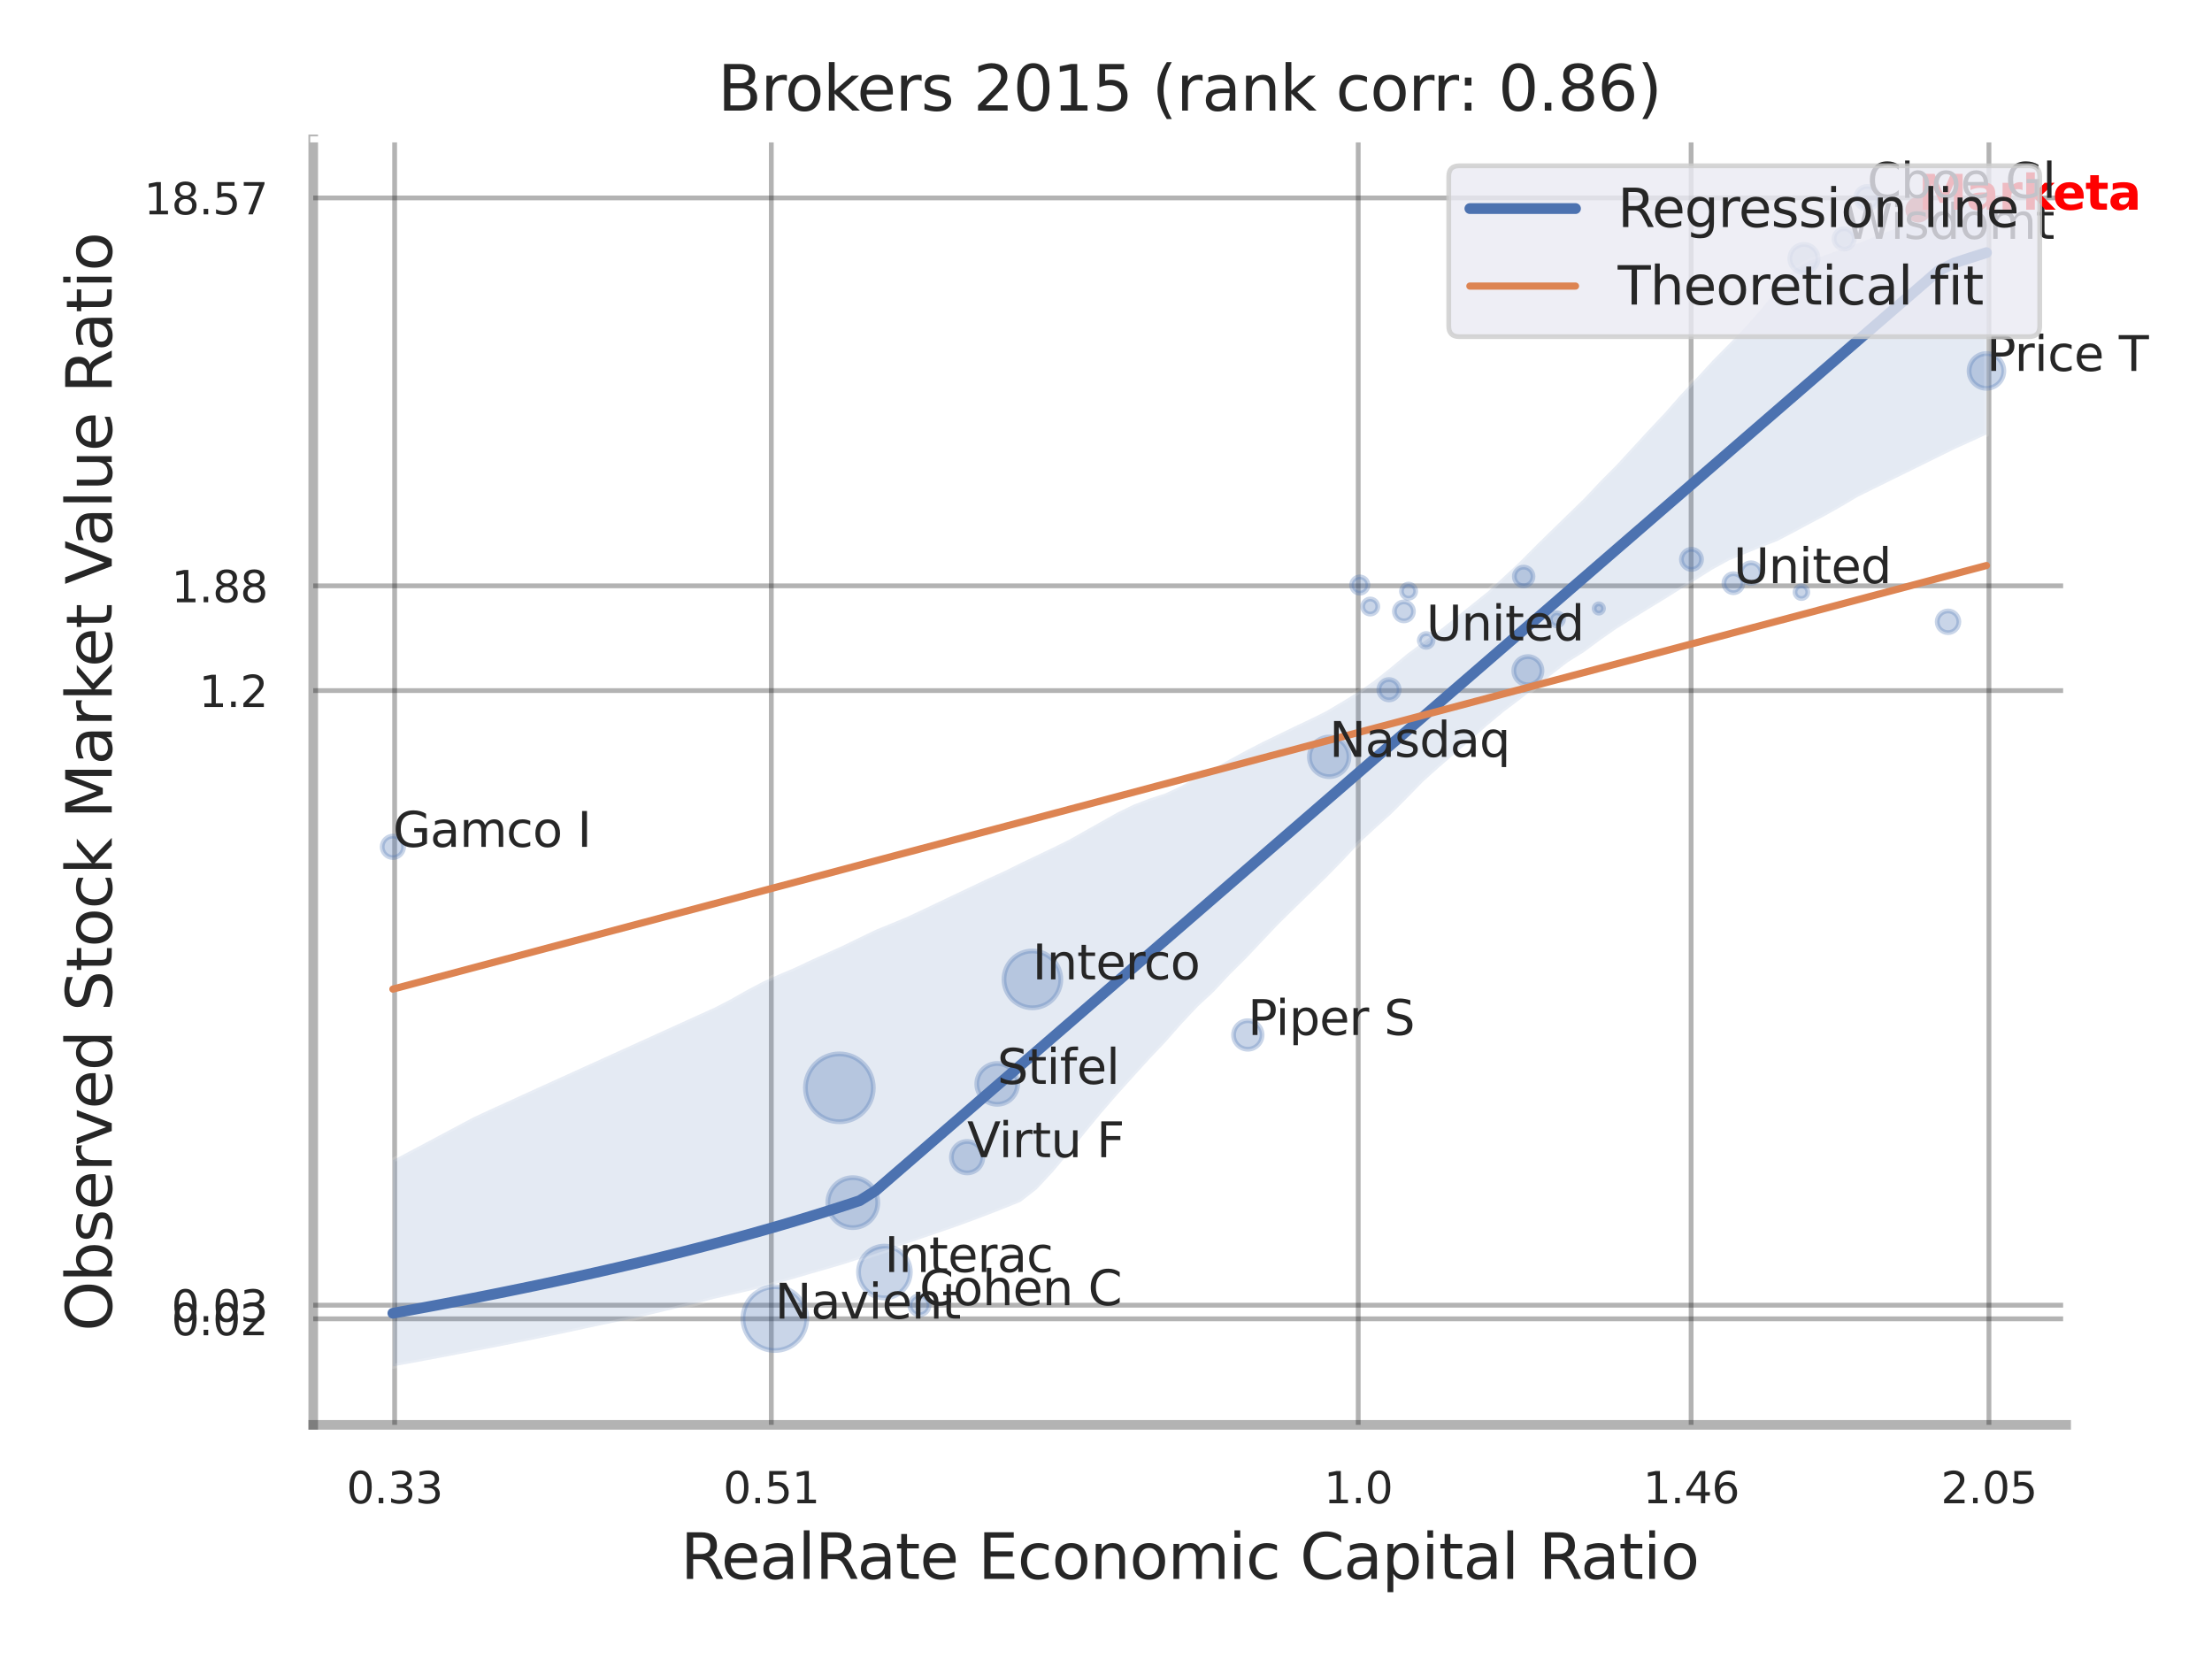 <?xml version="1.0" encoding="utf-8" standalone="no"?>
<!DOCTYPE svg PUBLIC "-//W3C//DTD SVG 1.1//EN"
  "http://www.w3.org/Graphics/SVG/1.1/DTD/svg11.dtd">
<svg xmlns:xlink="http://www.w3.org/1999/xlink" width="460.8pt" height="345.6pt" viewBox="0 0 460.8 345.6" xmlns="http://www.w3.org/2000/svg" version="1.1">
 <defs>
  <style type="text/css">*{stroke-linejoin: round; stroke-linecap: butt}</style>
 </defs>
 <g id="figure_1">
  <g id="patch_1">
   <path d="M 0 345.6 
L 460.8 345.6 
L 460.8 0 
L 0 0 
z
" style="fill: #ffffff"/>
  </g>
  <g id="axes_1">
   <g id="patch_2">
    <path d="M 65.25 296.82 
L 430.413 296.82 
L 430.413 29.04 
L 65.25 29.04 
z
" style="fill: #ffffff"/>
   </g>
   <g id="matplotlib.axis_1">
    <g id="xtick_1">
     <g id="line2d_1">
      <path d="M 82.208 296.82 
L 82.208 29.04 
" clip-path="url(#p948f1d9d03)" style="fill: none; stroke: #000000; stroke-opacity: 0.3; stroke-linecap: round"/>
     </g>
     <g id="text_1">
      <!-- 0.33 -->
      <g style="fill: #262626" transform="translate(72.188 313.159) scale(0.09 -0.09)">
       <defs>
        <path id="DejaVuSans-30" d="M 2034 4250 
Q 1547 4250 1301 3770 
Q 1056 3291 1056 2328 
Q 1056 1369 1301 889 
Q 1547 409 2034 409 
Q 2525 409 2770 889 
Q 3016 1369 3016 2328 
Q 3016 3291 2770 3770 
Q 2525 4250 2034 4250 
z
M 2034 4750 
Q 2819 4750 3233 4129 
Q 3647 3509 3647 2328 
Q 3647 1150 3233 529 
Q 2819 -91 2034 -91 
Q 1250 -91 836 529 
Q 422 1150 422 2328 
Q 422 3509 836 4129 
Q 1250 4750 2034 4750 
z
" transform="scale(0.016)"/>
        <path id="DejaVuSans-2e" d="M 684 794 
L 1344 794 
L 1344 0 
L 684 0 
L 684 794 
z
" transform="scale(0.016)"/>
        <path id="DejaVuSans-33" d="M 2597 2516 
Q 3050 2419 3304 2112 
Q 3559 1806 3559 1356 
Q 3559 666 3084 287 
Q 2609 -91 1734 -91 
Q 1441 -91 1130 -33 
Q 819 25 488 141 
L 488 750 
Q 750 597 1062 519 
Q 1375 441 1716 441 
Q 2309 441 2620 675 
Q 2931 909 2931 1356 
Q 2931 1769 2642 2001 
Q 2353 2234 1838 2234 
L 1294 2234 
L 1294 2753 
L 1863 2753 
Q 2328 2753 2575 2939 
Q 2822 3125 2822 3475 
Q 2822 3834 2567 4026 
Q 2313 4219 1838 4219 
Q 1578 4219 1281 4162 
Q 984 4106 628 3988 
L 628 4550 
Q 988 4650 1302 4700 
Q 1616 4750 1894 4750 
Q 2613 4750 3031 4423 
Q 3450 4097 3450 3541 
Q 3450 3153 3228 2886 
Q 3006 2619 2597 2516 
z
" transform="scale(0.016)"/>
       </defs>
       <use xlink:href="#DejaVuSans-30"/>
       <use xlink:href="#DejaVuSans-2e" x="63.623"/>
       <use xlink:href="#DejaVuSans-33" x="95.41"/>
       <use xlink:href="#DejaVuSans-33" x="159.033"/>
      </g>
     </g>
    </g>
    <g id="xtick_2">
     <g id="line2d_2">
      <path d="M 160.677 296.82 
L 160.677 29.04 
" clip-path="url(#p948f1d9d03)" style="fill: none; stroke: #000000; stroke-opacity: 0.3; stroke-linecap: round"/>
     </g>
     <g id="text_2">
      <!-- 0.51 -->
      <g style="fill: #262626" transform="translate(150.658 313.159) scale(0.09 -0.09)">
       <defs>
        <path id="DejaVuSans-35" d="M 691 4666 
L 3169 4666 
L 3169 4134 
L 1269 4134 
L 1269 2991 
Q 1406 3038 1543 3061 
Q 1681 3084 1819 3084 
Q 2600 3084 3056 2656 
Q 3513 2228 3513 1497 
Q 3513 744 3044 326 
Q 2575 -91 1722 -91 
Q 1428 -91 1123 -41 
Q 819 9 494 109 
L 494 744 
Q 775 591 1075 516 
Q 1375 441 1709 441 
Q 2250 441 2565 725 
Q 2881 1009 2881 1497 
Q 2881 1984 2565 2268 
Q 2250 2553 1709 2553 
Q 1456 2553 1204 2497 
Q 953 2441 691 2322 
L 691 4666 
z
" transform="scale(0.016)"/>
        <path id="DejaVuSans-31" d="M 794 531 
L 1825 531 
L 1825 4091 
L 703 3866 
L 703 4441 
L 1819 4666 
L 2450 4666 
L 2450 531 
L 3481 531 
L 3481 0 
L 794 0 
L 794 531 
z
" transform="scale(0.016)"/>
       </defs>
       <use xlink:href="#DejaVuSans-30"/>
       <use xlink:href="#DejaVuSans-2e" x="63.623"/>
       <use xlink:href="#DejaVuSans-35" x="95.41"/>
       <use xlink:href="#DejaVuSans-31" x="159.033"/>
      </g>
     </g>
    </g>
    <g id="xtick_3">
     <g id="line2d_3">
      <path d="M 282.944 296.82 
L 282.944 29.04 
" clip-path="url(#p948f1d9d03)" style="fill: none; stroke: #000000; stroke-opacity: 0.3; stroke-linecap: round"/>
     </g>
     <g id="text_3">
      <!-- 1.0 -->
      <g style="fill: #262626" transform="translate(275.787 313.159) scale(0.09 -0.09)">
       <use xlink:href="#DejaVuSans-31"/>
       <use xlink:href="#DejaVuSans-2e" x="63.623"/>
       <use xlink:href="#DejaVuSans-30" x="95.41"/>
      </g>
     </g>
    </g>
    <g id="xtick_4">
     <g id="line2d_4">
      <path d="M 352.289 296.82 
L 352.289 29.04 
" clip-path="url(#p948f1d9d03)" style="fill: none; stroke: #000000; stroke-opacity: 0.3; stroke-linecap: round"/>
     </g>
     <g id="text_4">
      <!-- 1.46 -->
      <g style="fill: #262626" transform="translate(342.269 313.159) scale(0.09 -0.09)">
       <defs>
        <path id="DejaVuSans-34" d="M 2419 4116 
L 825 1625 
L 2419 1625 
L 2419 4116 
z
M 2253 4666 
L 3047 4666 
L 3047 1625 
L 3713 1625 
L 3713 1100 
L 3047 1100 
L 3047 0 
L 2419 0 
L 2419 1100 
L 313 1100 
L 313 1709 
L 2253 4666 
z
" transform="scale(0.016)"/>
        <path id="DejaVuSans-36" d="M 2113 2584 
Q 1688 2584 1439 2293 
Q 1191 2003 1191 1497 
Q 1191 994 1439 701 
Q 1688 409 2113 409 
Q 2538 409 2786 701 
Q 3034 994 3034 1497 
Q 3034 2003 2786 2293 
Q 2538 2584 2113 2584 
z
M 3366 4563 
L 3366 3988 
Q 3128 4100 2886 4159 
Q 2644 4219 2406 4219 
Q 1781 4219 1451 3797 
Q 1122 3375 1075 2522 
Q 1259 2794 1537 2939 
Q 1816 3084 2150 3084 
Q 2853 3084 3261 2657 
Q 3669 2231 3669 1497 
Q 3669 778 3244 343 
Q 2819 -91 2113 -91 
Q 1303 -91 875 529 
Q 447 1150 447 2328 
Q 447 3434 972 4092 
Q 1497 4750 2381 4750 
Q 2619 4750 2861 4703 
Q 3103 4656 3366 4563 
z
" transform="scale(0.016)"/>
       </defs>
       <use xlink:href="#DejaVuSans-31"/>
       <use xlink:href="#DejaVuSans-2e" x="63.623"/>
       <use xlink:href="#DejaVuSans-34" x="95.41"/>
       <use xlink:href="#DejaVuSans-36" x="159.033"/>
      </g>
     </g>
    </g>
    <g id="xtick_5">
     <g id="line2d_5">
      <path d="M 414.335 296.82 
L 414.335 29.04 
" clip-path="url(#p948f1d9d03)" style="fill: none; stroke: #000000; stroke-opacity: 0.3; stroke-linecap: round"/>
     </g>
     <g id="text_5">
      <!-- 2.05 -->
      <g style="fill: #262626" transform="translate(404.315 313.159) scale(0.09 -0.09)">
       <defs>
        <path id="DejaVuSans-32" d="M 1228 531 
L 3431 531 
L 3431 0 
L 469 0 
L 469 531 
Q 828 903 1448 1529 
Q 2069 2156 2228 2338 
Q 2531 2678 2651 2914 
Q 2772 3150 2772 3378 
Q 2772 3750 2511 3984 
Q 2250 4219 1831 4219 
Q 1534 4219 1204 4116 
Q 875 4013 500 3803 
L 500 4441 
Q 881 4594 1212 4672 
Q 1544 4750 1819 4750 
Q 2544 4750 2975 4387 
Q 3406 4025 3406 3419 
Q 3406 3131 3298 2873 
Q 3191 2616 2906 2266 
Q 2828 2175 2409 1742 
Q 1991 1309 1228 531 
z
" transform="scale(0.016)"/>
       </defs>
       <use xlink:href="#DejaVuSans-32"/>
       <use xlink:href="#DejaVuSans-2e" x="63.623"/>
       <use xlink:href="#DejaVuSans-30" x="95.41"/>
       <use xlink:href="#DejaVuSans-35" x="159.033"/>
      </g>
     </g>
    </g>
    <g id="xtick_6"/>
    <g id="xtick_7"/>
    <g id="text_6">
     <!-- RealRate Economic Capital Ratio -->
     <g style="fill: #262626" transform="translate(141.778 328.908) scale(0.13 -0.13)">
      <defs>
       <path id="DejaVuSans-52" d="M 2841 2188 
Q 3044 2119 3236 1894 
Q 3428 1669 3622 1275 
L 4263 0 
L 3584 0 
L 2988 1197 
Q 2756 1666 2539 1819 
Q 2322 1972 1947 1972 
L 1259 1972 
L 1259 0 
L 628 0 
L 628 4666 
L 2053 4666 
Q 2853 4666 3247 4331 
Q 3641 3997 3641 3322 
Q 3641 2881 3436 2590 
Q 3231 2300 2841 2188 
z
M 1259 4147 
L 1259 2491 
L 2053 2491 
Q 2509 2491 2742 2702 
Q 2975 2913 2975 3322 
Q 2975 3731 2742 3939 
Q 2509 4147 2053 4147 
L 1259 4147 
z
" transform="scale(0.016)"/>
       <path id="DejaVuSans-65" d="M 3597 1894 
L 3597 1613 
L 953 1613 
Q 991 1019 1311 708 
Q 1631 397 2203 397 
Q 2534 397 2845 478 
Q 3156 559 3463 722 
L 3463 178 
Q 3153 47 2828 -22 
Q 2503 -91 2169 -91 
Q 1331 -91 842 396 
Q 353 884 353 1716 
Q 353 2575 817 3079 
Q 1281 3584 2069 3584 
Q 2775 3584 3186 3129 
Q 3597 2675 3597 1894 
z
M 3022 2063 
Q 3016 2534 2758 2815 
Q 2500 3097 2075 3097 
Q 1594 3097 1305 2825 
Q 1016 2553 972 2059 
L 3022 2063 
z
" transform="scale(0.016)"/>
       <path id="DejaVuSans-61" d="M 2194 1759 
Q 1497 1759 1228 1600 
Q 959 1441 959 1056 
Q 959 750 1161 570 
Q 1363 391 1709 391 
Q 2188 391 2477 730 
Q 2766 1069 2766 1631 
L 2766 1759 
L 2194 1759 
z
M 3341 1997 
L 3341 0 
L 2766 0 
L 2766 531 
Q 2569 213 2275 61 
Q 1981 -91 1556 -91 
Q 1019 -91 701 211 
Q 384 513 384 1019 
Q 384 1609 779 1909 
Q 1175 2209 1959 2209 
L 2766 2209 
L 2766 2266 
Q 2766 2663 2505 2880 
Q 2244 3097 1772 3097 
Q 1472 3097 1187 3025 
Q 903 2953 641 2809 
L 641 3341 
Q 956 3463 1253 3523 
Q 1550 3584 1831 3584 
Q 2591 3584 2966 3190 
Q 3341 2797 3341 1997 
z
" transform="scale(0.016)"/>
       <path id="DejaVuSans-6c" d="M 603 4863 
L 1178 4863 
L 1178 0 
L 603 0 
L 603 4863 
z
" transform="scale(0.016)"/>
       <path id="DejaVuSans-74" d="M 1172 4494 
L 1172 3500 
L 2356 3500 
L 2356 3053 
L 1172 3053 
L 1172 1153 
Q 1172 725 1289 603 
Q 1406 481 1766 481 
L 2356 481 
L 2356 0 
L 1766 0 
Q 1100 0 847 248 
Q 594 497 594 1153 
L 594 3053 
L 172 3053 
L 172 3500 
L 594 3500 
L 594 4494 
L 1172 4494 
z
" transform="scale(0.016)"/>
       <path id="DejaVuSans-20" transform="scale(0.016)"/>
       <path id="DejaVuSans-45" d="M 628 4666 
L 3578 4666 
L 3578 4134 
L 1259 4134 
L 1259 2753 
L 3481 2753 
L 3481 2222 
L 1259 2222 
L 1259 531 
L 3634 531 
L 3634 0 
L 628 0 
L 628 4666 
z
" transform="scale(0.016)"/>
       <path id="DejaVuSans-63" d="M 3122 3366 
L 3122 2828 
Q 2878 2963 2633 3030 
Q 2388 3097 2138 3097 
Q 1578 3097 1268 2742 
Q 959 2388 959 1747 
Q 959 1106 1268 751 
Q 1578 397 2138 397 
Q 2388 397 2633 464 
Q 2878 531 3122 666 
L 3122 134 
Q 2881 22 2623 -34 
Q 2366 -91 2075 -91 
Q 1284 -91 818 406 
Q 353 903 353 1747 
Q 353 2603 823 3093 
Q 1294 3584 2113 3584 
Q 2378 3584 2631 3529 
Q 2884 3475 3122 3366 
z
" transform="scale(0.016)"/>
       <path id="DejaVuSans-6f" d="M 1959 3097 
Q 1497 3097 1228 2736 
Q 959 2375 959 1747 
Q 959 1119 1226 758 
Q 1494 397 1959 397 
Q 2419 397 2687 759 
Q 2956 1122 2956 1747 
Q 2956 2369 2687 2733 
Q 2419 3097 1959 3097 
z
M 1959 3584 
Q 2709 3584 3137 3096 
Q 3566 2609 3566 1747 
Q 3566 888 3137 398 
Q 2709 -91 1959 -91 
Q 1206 -91 779 398 
Q 353 888 353 1747 
Q 353 2609 779 3096 
Q 1206 3584 1959 3584 
z
" transform="scale(0.016)"/>
       <path id="DejaVuSans-6e" d="M 3513 2113 
L 3513 0 
L 2938 0 
L 2938 2094 
Q 2938 2591 2744 2837 
Q 2550 3084 2163 3084 
Q 1697 3084 1428 2787 
Q 1159 2491 1159 1978 
L 1159 0 
L 581 0 
L 581 3500 
L 1159 3500 
L 1159 2956 
Q 1366 3272 1645 3428 
Q 1925 3584 2291 3584 
Q 2894 3584 3203 3211 
Q 3513 2838 3513 2113 
z
" transform="scale(0.016)"/>
       <path id="DejaVuSans-6d" d="M 3328 2828 
Q 3544 3216 3844 3400 
Q 4144 3584 4550 3584 
Q 5097 3584 5394 3201 
Q 5691 2819 5691 2113 
L 5691 0 
L 5113 0 
L 5113 2094 
Q 5113 2597 4934 2840 
Q 4756 3084 4391 3084 
Q 3944 3084 3684 2787 
Q 3425 2491 3425 1978 
L 3425 0 
L 2847 0 
L 2847 2094 
Q 2847 2600 2669 2842 
Q 2491 3084 2119 3084 
Q 1678 3084 1418 2786 
Q 1159 2488 1159 1978 
L 1159 0 
L 581 0 
L 581 3500 
L 1159 3500 
L 1159 2956 
Q 1356 3278 1631 3431 
Q 1906 3584 2284 3584 
Q 2666 3584 2933 3390 
Q 3200 3197 3328 2828 
z
" transform="scale(0.016)"/>
       <path id="DejaVuSans-69" d="M 603 3500 
L 1178 3500 
L 1178 0 
L 603 0 
L 603 3500 
z
M 603 4863 
L 1178 4863 
L 1178 4134 
L 603 4134 
L 603 4863 
z
" transform="scale(0.016)"/>
       <path id="DejaVuSans-43" d="M 4122 4306 
L 4122 3641 
Q 3803 3938 3442 4084 
Q 3081 4231 2675 4231 
Q 1875 4231 1450 3742 
Q 1025 3253 1025 2328 
Q 1025 1406 1450 917 
Q 1875 428 2675 428 
Q 3081 428 3442 575 
Q 3803 722 4122 1019 
L 4122 359 
Q 3791 134 3420 21 
Q 3050 -91 2638 -91 
Q 1578 -91 968 557 
Q 359 1206 359 2328 
Q 359 3453 968 4101 
Q 1578 4750 2638 4750 
Q 3056 4750 3426 4639 
Q 3797 4528 4122 4306 
z
" transform="scale(0.016)"/>
       <path id="DejaVuSans-70" d="M 1159 525 
L 1159 -1331 
L 581 -1331 
L 581 3500 
L 1159 3500 
L 1159 2969 
Q 1341 3281 1617 3432 
Q 1894 3584 2278 3584 
Q 2916 3584 3314 3078 
Q 3713 2572 3713 1747 
Q 3713 922 3314 415 
Q 2916 -91 2278 -91 
Q 1894 -91 1617 61 
Q 1341 213 1159 525 
z
M 3116 1747 
Q 3116 2381 2855 2742 
Q 2594 3103 2138 3103 
Q 1681 3103 1420 2742 
Q 1159 2381 1159 1747 
Q 1159 1113 1420 752 
Q 1681 391 2138 391 
Q 2594 391 2855 752 
Q 3116 1113 3116 1747 
z
" transform="scale(0.016)"/>
      </defs>
      <use xlink:href="#DejaVuSans-52"/>
      <use xlink:href="#DejaVuSans-65" x="64.982"/>
      <use xlink:href="#DejaVuSans-61" x="126.506"/>
      <use xlink:href="#DejaVuSans-6c" x="187.785"/>
      <use xlink:href="#DejaVuSans-52" x="215.568"/>
      <use xlink:href="#DejaVuSans-61" x="282.801"/>
      <use xlink:href="#DejaVuSans-74" x="344.08"/>
      <use xlink:href="#DejaVuSans-65" x="383.289"/>
      <use xlink:href="#DejaVuSans-20" x="444.812"/>
      <use xlink:href="#DejaVuSans-45" x="476.6"/>
      <use xlink:href="#DejaVuSans-63" x="539.783"/>
      <use xlink:href="#DejaVuSans-6f" x="594.764"/>
      <use xlink:href="#DejaVuSans-6e" x="655.945"/>
      <use xlink:href="#DejaVuSans-6f" x="719.324"/>
      <use xlink:href="#DejaVuSans-6d" x="780.506"/>
      <use xlink:href="#DejaVuSans-69" x="877.918"/>
      <use xlink:href="#DejaVuSans-63" x="905.701"/>
      <use xlink:href="#DejaVuSans-20" x="960.682"/>
      <use xlink:href="#DejaVuSans-43" x="992.469"/>
      <use xlink:href="#DejaVuSans-61" x="1062.293"/>
      <use xlink:href="#DejaVuSans-70" x="1123.572"/>
      <use xlink:href="#DejaVuSans-69" x="1187.049"/>
      <use xlink:href="#DejaVuSans-74" x="1214.832"/>
      <use xlink:href="#DejaVuSans-61" x="1254.041"/>
      <use xlink:href="#DejaVuSans-6c" x="1315.32"/>
      <use xlink:href="#DejaVuSans-20" x="1343.104"/>
      <use xlink:href="#DejaVuSans-52" x="1374.891"/>
      <use xlink:href="#DejaVuSans-61" x="1442.123"/>
      <use xlink:href="#DejaVuSans-74" x="1503.402"/>
      <use xlink:href="#DejaVuSans-69" x="1542.611"/>
      <use xlink:href="#DejaVuSans-6f" x="1570.395"/>
     </g>
    </g>
   </g>
   <g id="matplotlib.axis_2">
    <g id="ytick_1">
     <g id="line2d_6">
      <path d="M 65.25 274.737 
L 430.413 274.737 
" clip-path="url(#p948f1d9d03)" style="fill: none; stroke: #000000; stroke-opacity: 0.3; stroke-linecap: round"/>
     </g>
     <g id="text_7">
      <!-- 0.02 -->
      <g style="fill: #262626" transform="translate(35.711 278.157) scale(0.09 -0.09)">
       <use xlink:href="#DejaVuSans-30"/>
       <use xlink:href="#DejaVuSans-2e" x="63.623"/>
       <use xlink:href="#DejaVuSans-30" x="95.41"/>
       <use xlink:href="#DejaVuSans-32" x="159.033"/>
      </g>
     </g>
    </g>
    <g id="ytick_2">
     <g id="line2d_7">
      <path d="M 65.25 271.897 
L 430.413 271.897 
" clip-path="url(#p948f1d9d03)" style="fill: none; stroke: #000000; stroke-opacity: 0.3; stroke-linecap: round"/>
     </g>
     <g id="text_8">
      <!-- 0.03 -->
      <g style="fill: #262626" transform="translate(35.711 275.317) scale(0.09 -0.09)">
       <use xlink:href="#DejaVuSans-30"/>
       <use xlink:href="#DejaVuSans-2e" x="63.623"/>
       <use xlink:href="#DejaVuSans-30" x="95.41"/>
       <use xlink:href="#DejaVuSans-33" x="159.033"/>
      </g>
     </g>
    </g>
    <g id="ytick_3">
     <g id="line2d_8">
      <path d="M 65.25 143.865 
L 430.413 143.865 
" clip-path="url(#p948f1d9d03)" style="fill: none; stroke: #000000; stroke-opacity: 0.3; stroke-linecap: round"/>
     </g>
     <g id="text_9">
      <!-- 1.2 -->
      <g style="fill: #262626" transform="translate(41.437 147.285) scale(0.09 -0.09)">
       <use xlink:href="#DejaVuSans-31"/>
       <use xlink:href="#DejaVuSans-2e" x="63.623"/>
       <use xlink:href="#DejaVuSans-32" x="95.41"/>
      </g>
     </g>
    </g>
    <g id="ytick_4">
     <g id="line2d_9">
      <path d="M 65.25 122.037 
L 430.413 122.037 
" clip-path="url(#p948f1d9d03)" style="fill: none; stroke: #000000; stroke-opacity: 0.3; stroke-linecap: round"/>
     </g>
     <g id="text_10">
      <!-- 1.88 -->
      <g style="fill: #262626" transform="translate(35.711 125.457) scale(0.09 -0.09)">
       <defs>
        <path id="DejaVuSans-38" d="M 2034 2216 
Q 1584 2216 1326 1975 
Q 1069 1734 1069 1313 
Q 1069 891 1326 650 
Q 1584 409 2034 409 
Q 2484 409 2743 651 
Q 3003 894 3003 1313 
Q 3003 1734 2745 1975 
Q 2488 2216 2034 2216 
z
M 1403 2484 
Q 997 2584 770 2862 
Q 544 3141 544 3541 
Q 544 4100 942 4425 
Q 1341 4750 2034 4750 
Q 2731 4750 3128 4425 
Q 3525 4100 3525 3541 
Q 3525 3141 3298 2862 
Q 3072 2584 2669 2484 
Q 3125 2378 3379 2068 
Q 3634 1759 3634 1313 
Q 3634 634 3220 271 
Q 2806 -91 2034 -91 
Q 1263 -91 848 271 
Q 434 634 434 1313 
Q 434 1759 690 2068 
Q 947 2378 1403 2484 
z
M 1172 3481 
Q 1172 3119 1398 2916 
Q 1625 2713 2034 2713 
Q 2441 2713 2670 2916 
Q 2900 3119 2900 3481 
Q 2900 3844 2670 4047 
Q 2441 4250 2034 4250 
Q 1625 4250 1398 4047 
Q 1172 3844 1172 3481 
z
" transform="scale(0.016)"/>
       </defs>
       <use xlink:href="#DejaVuSans-31"/>
       <use xlink:href="#DejaVuSans-2e" x="63.623"/>
       <use xlink:href="#DejaVuSans-38" x="95.41"/>
       <use xlink:href="#DejaVuSans-38" x="159.033"/>
      </g>
     </g>
    </g>
    <g id="ytick_5">
     <g id="line2d_10">
      <path d="M 65.25 41.234 
L 430.413 41.234 
" clip-path="url(#p948f1d9d03)" style="fill: none; stroke: #000000; stroke-opacity: 0.3; stroke-linecap: round"/>
     </g>
     <g id="text_11">
      <!-- 18.57 -->
      <g style="fill: #262626" transform="translate(29.985 44.653) scale(0.09 -0.09)">
       <defs>
        <path id="DejaVuSans-37" d="M 525 4666 
L 3525 4666 
L 3525 4397 
L 1831 0 
L 1172 0 
L 2766 4134 
L 525 4134 
L 525 4666 
z
" transform="scale(0.016)"/>
       </defs>
       <use xlink:href="#DejaVuSans-31"/>
       <use xlink:href="#DejaVuSans-38" x="63.623"/>
       <use xlink:href="#DejaVuSans-2e" x="127.246"/>
       <use xlink:href="#DejaVuSans-35" x="159.033"/>
       <use xlink:href="#DejaVuSans-37" x="222.656"/>
      </g>
     </g>
    </g>
    <g id="ytick_6"/>
    <g id="ytick_7"/>
    <g id="ytick_8"/>
    <g id="text_12">
     <!-- Observed Stock Market Value Ratio -->
     <g style="fill: #262626" transform="translate(23.281 277.332) rotate(-90) scale(0.13 -0.13)">
      <defs>
       <path id="DejaVuSans-4f" d="M 2522 4238 
Q 1834 4238 1429 3725 
Q 1025 3213 1025 2328 
Q 1025 1447 1429 934 
Q 1834 422 2522 422 
Q 3209 422 3611 934 
Q 4013 1447 4013 2328 
Q 4013 3213 3611 3725 
Q 3209 4238 2522 4238 
z
M 2522 4750 
Q 3503 4750 4090 4092 
Q 4678 3434 4678 2328 
Q 4678 1225 4090 567 
Q 3503 -91 2522 -91 
Q 1538 -91 948 565 
Q 359 1222 359 2328 
Q 359 3434 948 4092 
Q 1538 4750 2522 4750 
z
" transform="scale(0.016)"/>
       <path id="DejaVuSans-62" d="M 3116 1747 
Q 3116 2381 2855 2742 
Q 2594 3103 2138 3103 
Q 1681 3103 1420 2742 
Q 1159 2381 1159 1747 
Q 1159 1113 1420 752 
Q 1681 391 2138 391 
Q 2594 391 2855 752 
Q 3116 1113 3116 1747 
z
M 1159 2969 
Q 1341 3281 1617 3432 
Q 1894 3584 2278 3584 
Q 2916 3584 3314 3078 
Q 3713 2572 3713 1747 
Q 3713 922 3314 415 
Q 2916 -91 2278 -91 
Q 1894 -91 1617 61 
Q 1341 213 1159 525 
L 1159 0 
L 581 0 
L 581 4863 
L 1159 4863 
L 1159 2969 
z
" transform="scale(0.016)"/>
       <path id="DejaVuSans-73" d="M 2834 3397 
L 2834 2853 
Q 2591 2978 2328 3040 
Q 2066 3103 1784 3103 
Q 1356 3103 1142 2972 
Q 928 2841 928 2578 
Q 928 2378 1081 2264 
Q 1234 2150 1697 2047 
L 1894 2003 
Q 2506 1872 2764 1633 
Q 3022 1394 3022 966 
Q 3022 478 2636 193 
Q 2250 -91 1575 -91 
Q 1294 -91 989 -36 
Q 684 19 347 128 
L 347 722 
Q 666 556 975 473 
Q 1284 391 1588 391 
Q 1994 391 2212 530 
Q 2431 669 2431 922 
Q 2431 1156 2273 1281 
Q 2116 1406 1581 1522 
L 1381 1569 
Q 847 1681 609 1914 
Q 372 2147 372 2553 
Q 372 3047 722 3315 
Q 1072 3584 1716 3584 
Q 2034 3584 2315 3537 
Q 2597 3491 2834 3397 
z
" transform="scale(0.016)"/>
       <path id="DejaVuSans-72" d="M 2631 2963 
Q 2534 3019 2420 3045 
Q 2306 3072 2169 3072 
Q 1681 3072 1420 2755 
Q 1159 2438 1159 1844 
L 1159 0 
L 581 0 
L 581 3500 
L 1159 3500 
L 1159 2956 
Q 1341 3275 1631 3429 
Q 1922 3584 2338 3584 
Q 2397 3584 2469 3576 
Q 2541 3569 2628 3553 
L 2631 2963 
z
" transform="scale(0.016)"/>
       <path id="DejaVuSans-76" d="M 191 3500 
L 800 3500 
L 1894 563 
L 2988 3500 
L 3597 3500 
L 2284 0 
L 1503 0 
L 191 3500 
z
" transform="scale(0.016)"/>
       <path id="DejaVuSans-64" d="M 2906 2969 
L 2906 4863 
L 3481 4863 
L 3481 0 
L 2906 0 
L 2906 525 
Q 2725 213 2448 61 
Q 2172 -91 1784 -91 
Q 1150 -91 751 415 
Q 353 922 353 1747 
Q 353 2572 751 3078 
Q 1150 3584 1784 3584 
Q 2172 3584 2448 3432 
Q 2725 3281 2906 2969 
z
M 947 1747 
Q 947 1113 1208 752 
Q 1469 391 1925 391 
Q 2381 391 2643 752 
Q 2906 1113 2906 1747 
Q 2906 2381 2643 2742 
Q 2381 3103 1925 3103 
Q 1469 3103 1208 2742 
Q 947 2381 947 1747 
z
" transform="scale(0.016)"/>
       <path id="DejaVuSans-53" d="M 3425 4513 
L 3425 3897 
Q 3066 4069 2747 4153 
Q 2428 4238 2131 4238 
Q 1616 4238 1336 4038 
Q 1056 3838 1056 3469 
Q 1056 3159 1242 3001 
Q 1428 2844 1947 2747 
L 2328 2669 
Q 3034 2534 3370 2195 
Q 3706 1856 3706 1288 
Q 3706 609 3251 259 
Q 2797 -91 1919 -91 
Q 1588 -91 1214 -16 
Q 841 59 441 206 
L 441 856 
Q 825 641 1194 531 
Q 1563 422 1919 422 
Q 2459 422 2753 634 
Q 3047 847 3047 1241 
Q 3047 1584 2836 1778 
Q 2625 1972 2144 2069 
L 1759 2144 
Q 1053 2284 737 2584 
Q 422 2884 422 3419 
Q 422 4038 858 4394 
Q 1294 4750 2059 4750 
Q 2388 4750 2728 4690 
Q 3069 4631 3425 4513 
z
" transform="scale(0.016)"/>
       <path id="DejaVuSans-6b" d="M 581 4863 
L 1159 4863 
L 1159 1991 
L 2875 3500 
L 3609 3500 
L 1753 1863 
L 3688 0 
L 2938 0 
L 1159 1709 
L 1159 0 
L 581 0 
L 581 4863 
z
" transform="scale(0.016)"/>
       <path id="DejaVuSans-4d" d="M 628 4666 
L 1569 4666 
L 2759 1491 
L 3956 4666 
L 4897 4666 
L 4897 0 
L 4281 0 
L 4281 4097 
L 3078 897 
L 2444 897 
L 1241 4097 
L 1241 0 
L 628 0 
L 628 4666 
z
" transform="scale(0.016)"/>
       <path id="DejaVuSans-56" d="M 1831 0 
L 50 4666 
L 709 4666 
L 2188 738 
L 3669 4666 
L 4325 4666 
L 2547 0 
L 1831 0 
z
" transform="scale(0.016)"/>
       <path id="DejaVuSans-75" d="M 544 1381 
L 544 3500 
L 1119 3500 
L 1119 1403 
Q 1119 906 1312 657 
Q 1506 409 1894 409 
Q 2359 409 2629 706 
Q 2900 1003 2900 1516 
L 2900 3500 
L 3475 3500 
L 3475 0 
L 2900 0 
L 2900 538 
Q 2691 219 2414 64 
Q 2138 -91 1772 -91 
Q 1169 -91 856 284 
Q 544 659 544 1381 
z
M 1991 3584 
L 1991 3584 
z
" transform="scale(0.016)"/>
      </defs>
      <use xlink:href="#DejaVuSans-4f"/>
      <use xlink:href="#DejaVuSans-62" x="78.711"/>
      <use xlink:href="#DejaVuSans-73" x="142.188"/>
      <use xlink:href="#DejaVuSans-65" x="194.287"/>
      <use xlink:href="#DejaVuSans-72" x="255.811"/>
      <use xlink:href="#DejaVuSans-76" x="296.924"/>
      <use xlink:href="#DejaVuSans-65" x="356.104"/>
      <use xlink:href="#DejaVuSans-64" x="417.627"/>
      <use xlink:href="#DejaVuSans-20" x="481.104"/>
      <use xlink:href="#DejaVuSans-53" x="512.891"/>
      <use xlink:href="#DejaVuSans-74" x="576.367"/>
      <use xlink:href="#DejaVuSans-6f" x="615.576"/>
      <use xlink:href="#DejaVuSans-63" x="676.758"/>
      <use xlink:href="#DejaVuSans-6b" x="731.738"/>
      <use xlink:href="#DejaVuSans-20" x="789.648"/>
      <use xlink:href="#DejaVuSans-4d" x="821.436"/>
      <use xlink:href="#DejaVuSans-61" x="907.715"/>
      <use xlink:href="#DejaVuSans-72" x="968.994"/>
      <use xlink:href="#DejaVuSans-6b" x="1010.107"/>
      <use xlink:href="#DejaVuSans-65" x="1064.393"/>
      <use xlink:href="#DejaVuSans-74" x="1125.916"/>
      <use xlink:href="#DejaVuSans-20" x="1165.125"/>
      <use xlink:href="#DejaVuSans-56" x="1196.912"/>
      <use xlink:href="#DejaVuSans-61" x="1257.57"/>
      <use xlink:href="#DejaVuSans-6c" x="1318.85"/>
      <use xlink:href="#DejaVuSans-75" x="1346.633"/>
      <use xlink:href="#DejaVuSans-65" x="1410.012"/>
      <use xlink:href="#DejaVuSans-20" x="1471.535"/>
      <use xlink:href="#DejaVuSans-52" x="1503.322"/>
      <use xlink:href="#DejaVuSans-61" x="1570.555"/>
      <use xlink:href="#DejaVuSans-74" x="1631.834"/>
      <use xlink:href="#DejaVuSans-69" x="1671.043"/>
      <use xlink:href="#DejaVuSans-6f" x="1698.826"/>
     </g>
    </g>
   </g>
   <g id="PathCollection_1">
    <path d="M 174.858 233.682 
C 176.734 233.682 178.532 232.937 179.858 231.611 
C 181.184 230.285 181.929 228.486 181.929 226.611 
C 181.929 224.736 181.184 222.937 179.858 221.611 
C 178.532 220.285 176.734 219.54 174.858 219.54 
C 172.983 219.54 171.184 220.285 169.858 221.611 
C 168.532 222.937 167.787 224.736 167.787 226.611 
C 167.787 228.486 168.532 230.285 169.858 231.611 
C 171.184 232.937 172.983 233.682 174.858 233.682 
z
" clip-path="url(#p948f1d9d03)" style="fill: #4c72b0; fill-opacity: 0.3; stroke: #4c72b0; stroke-opacity: 0.3"/>
    <path d="M 375.791 56.797 
C 376.57 56.797 377.318 56.487 377.869 55.936 
C 378.42 55.385 378.729 54.638 378.729 53.859 
C 378.729 53.08 378.42 52.333 377.869 51.782 
C 377.318 51.231 376.57 50.921 375.791 50.921 
C 375.012 50.921 374.265 51.231 373.714 51.782 
C 373.163 52.333 372.854 53.08 372.854 53.859 
C 372.854 54.638 373.163 55.385 373.714 55.936 
C 374.265 56.487 375.012 56.797 375.791 56.797 
z
" clip-path="url(#p948f1d9d03)" style="fill: #4c72b0; fill-opacity: 0.3; stroke: #4c72b0; stroke-opacity: 0.3"/>
    <path d="M 207.733 230.053 
C 208.862 230.053 209.944 229.605 210.742 228.807 
C 211.54 228.009 211.988 226.927 211.988 225.798 
C 211.988 224.67 211.54 223.588 210.742 222.79 
C 209.944 221.992 208.862 221.543 207.733 221.543 
C 206.605 221.543 205.523 221.992 204.725 222.79 
C 203.927 223.588 203.479 224.67 203.479 225.798 
C 203.479 226.927 203.927 228.009 204.725 228.807 
C 205.523 229.605 206.605 230.053 207.733 230.053 
z
" clip-path="url(#p948f1d9d03)" style="fill: #4c72b0; fill-opacity: 0.3; stroke: #4c72b0; stroke-opacity: 0.3"/>
    <path d="M 384.173 51.868 
C 384.733 51.868 385.27 51.645 385.666 51.249 
C 386.062 50.853 386.285 50.316 386.285 49.756 
C 386.285 49.196 386.062 48.659 385.666 48.263 
C 385.27 47.867 384.733 47.644 384.173 47.644 
C 383.613 47.644 383.076 47.867 382.68 48.263 
C 382.284 48.659 382.061 49.196 382.061 49.756 
C 382.061 50.316 382.284 50.853 382.68 51.249 
C 383.076 51.645 383.613 51.868 384.173 51.868 
z
" clip-path="url(#p948f1d9d03)" style="fill: #4c72b0; fill-opacity: 0.3; stroke: #4c72b0; stroke-opacity: 0.3"/>
    <path d="M 177.656 255.74 
C 179.036 255.74 180.361 255.191 181.337 254.215 
C 182.313 253.239 182.862 251.915 182.862 250.534 
C 182.862 249.153 182.313 247.829 181.337 246.853 
C 180.361 245.877 179.036 245.328 177.656 245.328 
C 176.275 245.328 174.951 245.877 173.975 246.853 
C 172.999 247.829 172.45 249.153 172.45 250.534 
C 172.45 251.915 172.999 253.239 173.975 254.215 
C 174.951 255.191 176.275 255.74 177.656 255.74 
z
" clip-path="url(#p948f1d9d03)" style="fill: #4c72b0; fill-opacity: 0.3; stroke: #4c72b0; stroke-opacity: 0.3"/>
    <path d="M 81.848 178.644 
C 82.44 178.644 83.008 178.409 83.427 177.991 
C 83.845 177.572 84.08 177.004 84.08 176.413 
C 84.08 175.821 83.845 175.253 83.427 174.834 
C 83.008 174.416 82.44 174.181 81.848 174.181 
C 81.256 174.181 80.689 174.416 80.27 174.834 
C 79.852 175.253 79.616 175.821 79.616 176.413 
C 79.616 177.004 79.852 177.572 80.27 177.991 
C 80.689 178.409 81.256 178.644 81.848 178.644 
z
" clip-path="url(#p948f1d9d03)" style="fill: #4c72b0; fill-opacity: 0.3; stroke: #4c72b0; stroke-opacity: 0.3"/>
    <path d="M 413.814 80.894 
C 414.775 80.894 415.696 80.512 416.375 79.833 
C 417.054 79.154 417.436 78.232 417.436 77.272 
C 417.436 76.311 417.054 75.39 416.375 74.711 
C 415.696 74.032 414.775 73.65 413.814 73.65 
C 412.854 73.65 411.933 74.032 411.254 74.711 
C 410.574 75.39 410.193 76.311 410.193 77.272 
C 410.193 78.232 410.574 79.154 411.254 79.833 
C 411.933 80.512 412.854 80.894 413.814 80.894 
z
" clip-path="url(#p948f1d9d03)" style="fill: #4c72b0; fill-opacity: 0.3; stroke: #4c72b0; stroke-opacity: 0.3"/>
    <path d="M 276.9 161.789 
C 277.994 161.789 279.043 161.354 279.817 160.58 
C 280.59 159.807 281.025 158.757 281.025 157.663 
C 281.025 156.569 280.59 155.52 279.817 154.746 
C 279.043 153.973 277.994 153.538 276.9 153.538 
C 275.806 153.538 274.756 153.973 273.983 154.746 
C 273.209 155.52 272.774 156.569 272.774 157.663 
C 272.774 158.757 273.209 159.807 273.983 160.58 
C 274.756 161.354 275.806 161.789 276.9 161.789 
z
" clip-path="url(#p948f1d9d03)" style="fill: #4c72b0; fill-opacity: 0.3; stroke: #4c72b0; stroke-opacity: 0.3"/>
    <path d="M 259.941 218.573 
C 260.729 218.573 261.485 218.26 262.042 217.703 
C 262.599 217.146 262.912 216.39 262.912 215.602 
C 262.912 214.814 262.599 214.059 262.042 213.502 
C 261.485 212.945 260.729 212.632 259.941 212.632 
C 259.153 212.632 258.398 212.945 257.841 213.502 
C 257.284 214.059 256.971 214.814 256.971 215.602 
C 256.971 216.39 257.284 217.146 257.841 217.703 
C 258.398 218.26 259.153 218.573 259.941 218.573 
z
" clip-path="url(#p948f1d9d03)" style="fill: #4c72b0; fill-opacity: 0.3; stroke: #4c72b0; stroke-opacity: 0.3"/>
    <path d="M 191.545 273.897 
C 192.077 273.897 192.587 273.686 192.963 273.31 
C 193.339 272.934 193.55 272.423 193.55 271.892 
C 193.55 271.36 193.339 270.85 192.963 270.474 
C 192.587 270.098 192.077 269.886 191.545 269.886 
C 191.013 269.886 190.503 270.098 190.127 270.474 
C 189.751 270.85 189.54 271.36 189.54 271.892 
C 189.54 272.423 189.751 272.934 190.127 273.31 
C 190.503 273.686 191.013 273.897 191.545 273.897 
z
" clip-path="url(#p948f1d9d03)" style="fill: #4c72b0; fill-opacity: 0.3; stroke: #4c72b0; stroke-opacity: 0.3"/>
    <path d="M 399.61 45.853 
C 400.185 45.853 400.738 45.624 401.145 45.217 
C 401.552 44.81 401.781 44.258 401.781 43.682 
C 401.781 43.106 401.552 42.554 401.145 42.146 
C 400.738 41.739 400.185 41.511 399.61 41.511 
C 399.034 41.511 398.481 41.739 398.074 42.146 
C 397.667 42.554 397.438 43.106 397.438 43.682 
C 397.438 44.258 397.667 44.81 398.074 45.217 
C 398.481 45.624 399.034 45.853 399.61 45.853 
z
" clip-path="url(#p948f1d9d03)" style="fill: #4c72b0; fill-opacity: 0.3; stroke: #4c72b0; stroke-opacity: 0.3"/>
    <path d="M 318.286 142.653 
C 319.065 142.653 319.812 142.344 320.363 141.793 
C 320.914 141.242 321.223 140.495 321.223 139.716 
C 321.223 138.937 320.914 138.19 320.363 137.639 
C 319.812 137.088 319.065 136.779 318.286 136.779 
C 317.507 136.779 316.76 137.088 316.209 137.639 
C 315.658 138.19 315.349 138.937 315.349 139.716 
C 315.349 140.495 315.658 141.242 316.209 141.793 
C 316.76 142.344 317.507 142.653 318.286 142.653 
z
" clip-path="url(#p948f1d9d03)" style="fill: #4c72b0; fill-opacity: 0.3; stroke: #4c72b0; stroke-opacity: 0.3"/>
    <path d="M 388.954 43.593 
C 389.586 43.593 390.191 43.342 390.638 42.896 
C 391.084 42.449 391.335 41.843 391.335 41.212 
C 391.335 40.58 391.084 39.975 390.638 39.528 
C 390.191 39.082 389.586 38.831 388.954 38.831 
C 388.323 38.831 387.717 39.082 387.27 39.528 
C 386.824 39.975 386.573 40.58 386.573 41.212 
C 386.573 41.843 386.824 42.449 387.27 42.896 
C 387.717 43.342 388.323 43.593 388.954 43.593 
z
" clip-path="url(#p948f1d9d03)" style="fill: #4c72b0; fill-opacity: 0.3; stroke: #4c72b0; stroke-opacity: 0.3"/>
    <path d="M 289.356 145.805 
C 289.919 145.805 290.459 145.582 290.857 145.183 
C 291.256 144.785 291.479 144.245 291.479 143.682 
C 291.479 143.119 291.256 142.579 290.857 142.181 
C 290.459 141.783 289.919 141.56 289.356 141.56 
C 288.793 141.56 288.253 141.783 287.855 142.181 
C 287.457 142.579 287.233 143.119 287.233 143.682 
C 287.233 144.245 287.457 144.785 287.855 145.183 
C 288.253 145.582 288.793 145.805 289.356 145.805 
z
" clip-path="url(#p948f1d9d03)" style="fill: #4c72b0; fill-opacity: 0.3; stroke: #4c72b0; stroke-opacity: 0.3"/>
    <path d="M 184.242 270.375 
C 185.673 270.375 187.045 269.807 188.057 268.795 
C 189.069 267.783 189.638 266.41 189.638 264.98 
C 189.638 263.549 189.069 262.176 188.057 261.164 
C 187.045 260.152 185.673 259.584 184.242 259.584 
C 182.811 259.584 181.438 260.152 180.427 261.164 
C 179.415 262.176 178.846 263.549 178.846 264.98 
C 178.846 266.41 179.415 267.783 180.427 268.795 
C 181.438 269.807 182.811 270.375 184.242 270.375 
z
" clip-path="url(#p948f1d9d03)" style="fill: #4c72b0; fill-opacity: 0.3; stroke: #4c72b0; stroke-opacity: 0.3"/>
    <path d="M 292.466 129.347 
C 292.992 129.347 293.497 129.138 293.869 128.766 
C 294.241 128.393 294.45 127.889 294.45 127.362 
C 294.45 126.836 294.241 126.331 293.869 125.959 
C 293.497 125.587 292.992 125.378 292.466 125.378 
C 291.94 125.378 291.435 125.587 291.063 125.959 
C 290.691 126.331 290.482 126.836 290.482 127.362 
C 290.482 127.889 290.691 128.393 291.063 128.766 
C 291.435 129.138 291.94 129.347 292.466 129.347 
z
" clip-path="url(#p948f1d9d03)" style="fill: #4c72b0; fill-opacity: 0.3; stroke: #4c72b0; stroke-opacity: 0.3"/>
    <path d="M 293.431 124.63 
C 293.823 124.63 294.198 124.474 294.475 124.197 
C 294.752 123.921 294.908 123.545 294.908 123.154 
C 294.908 122.762 294.752 122.387 294.475 122.11 
C 294.198 121.833 293.823 121.677 293.431 121.677 
C 293.04 121.677 292.664 121.833 292.387 122.11 
C 292.111 122.387 291.955 122.762 291.955 123.154 
C 291.955 123.545 292.111 123.921 292.387 124.197 
C 292.664 124.474 293.04 124.63 293.431 124.63 
z
" clip-path="url(#p948f1d9d03)" style="fill: #4c72b0; fill-opacity: 0.3; stroke: #4c72b0; stroke-opacity: 0.3"/>
    <path d="M 352.367 118.622 
C 352.924 118.622 353.458 118.401 353.852 118.008 
C 354.245 117.614 354.466 117.08 354.466 116.523 
C 354.466 115.967 354.245 115.433 353.852 115.039 
C 353.458 114.645 352.924 114.424 352.367 114.424 
C 351.811 114.424 351.277 114.645 350.883 115.039 
C 350.489 115.433 350.268 115.967 350.268 116.523 
C 350.268 117.08 350.489 117.614 350.883 118.008 
C 351.277 118.401 351.811 118.622 352.367 118.622 
z
" clip-path="url(#p948f1d9d03)" style="fill: #4c72b0; fill-opacity: 0.3; stroke: #4c72b0; stroke-opacity: 0.3"/>
    <path d="M 285.447 127.921 
C 285.864 127.921 286.263 127.756 286.558 127.462 
C 286.852 127.167 287.018 126.768 287.018 126.351 
C 287.018 125.935 286.852 125.535 286.558 125.241 
C 286.263 124.946 285.864 124.781 285.447 124.781 
C 285.031 124.781 284.631 124.946 284.337 125.241 
C 284.043 125.535 283.877 125.935 283.877 126.351 
C 283.877 126.768 284.043 127.167 284.337 127.462 
C 284.631 127.756 285.031 127.921 285.447 127.921 
z
" clip-path="url(#p948f1d9d03)" style="fill: #4c72b0; fill-opacity: 0.3; stroke: #4c72b0; stroke-opacity: 0.3"/>
    <path d="M 405.809 131.787 
C 406.408 131.787 406.982 131.549 407.405 131.125 
C 407.829 130.702 408.067 130.128 408.067 129.529 
C 408.067 128.93 407.829 128.356 407.405 127.932 
C 406.982 127.509 406.408 127.271 405.809 127.271 
C 405.21 127.271 404.636 127.509 404.212 127.932 
C 403.789 128.356 403.551 128.93 403.551 129.529 
C 403.551 130.128 403.789 130.702 404.212 131.125 
C 404.636 131.549 405.21 131.787 405.809 131.787 
z
" clip-path="url(#p948f1d9d03)" style="fill: #4c72b0; fill-opacity: 0.3; stroke: #4c72b0; stroke-opacity: 0.3"/>
    <path d="M 375.268 124.688 
C 375.62 124.688 375.959 124.548 376.208 124.298 
C 376.458 124.049 376.598 123.711 376.598 123.358 
C 376.598 123.005 376.458 122.667 376.208 122.417 
C 375.959 122.168 375.62 122.028 375.268 122.028 
C 374.915 122.028 374.576 122.168 374.327 122.417 
C 374.078 122.667 373.937 123.005 373.937 123.358 
C 373.937 123.711 374.078 124.049 374.327 124.298 
C 374.576 124.548 374.915 124.688 375.268 124.688 
z
" clip-path="url(#p948f1d9d03)" style="fill: #4c72b0; fill-opacity: 0.3; stroke: #4c72b0; stroke-opacity: 0.3"/>
    <path d="M 333.066 127.73 
C 333.324 127.73 333.571 127.628 333.754 127.445 
C 333.936 127.263 334.038 127.016 334.038 126.758 
C 334.038 126.5 333.936 126.252 333.754 126.07 
C 333.571 125.887 333.324 125.785 333.066 125.785 
C 332.808 125.785 332.56 125.887 332.378 126.07 
C 332.195 126.252 332.093 126.5 332.093 126.758 
C 332.093 127.016 332.195 127.263 332.378 127.445 
C 332.56 127.628 332.808 127.73 333.066 127.73 
z
" clip-path="url(#p948f1d9d03)" style="fill: #4c72b0; fill-opacity: 0.3; stroke: #4c72b0; stroke-opacity: 0.3"/>
    <path d="M 324.325 130.395 
C 324.687 130.395 325.035 130.251 325.291 129.995 
C 325.548 129.738 325.692 129.39 325.692 129.028 
C 325.692 128.665 325.548 128.317 325.291 128.061 
C 325.035 127.804 324.687 127.66 324.325 127.66 
C 323.962 127.66 323.614 127.804 323.358 128.061 
C 323.101 128.317 322.957 128.665 322.957 129.028 
C 322.957 129.39 323.101 129.738 323.358 129.995 
C 323.614 130.251 323.962 130.395 324.325 130.395 
z
" clip-path="url(#p948f1d9d03)" style="fill: #4c72b0; fill-opacity: 0.3; stroke: #4c72b0; stroke-opacity: 0.3"/>
    <path d="M 364.771 121.499 
C 365.337 121.499 365.879 121.274 366.279 120.874 
C 366.679 120.474 366.903 119.932 366.903 119.366 
C 366.903 118.801 366.679 118.258 366.279 117.858 
C 365.879 117.458 365.337 117.234 364.771 117.234 
C 364.205 117.234 363.663 117.458 363.263 117.858 
C 362.863 118.258 362.638 118.801 362.638 119.366 
C 362.638 119.932 362.863 120.474 363.263 120.874 
C 363.663 121.274 364.205 121.499 364.771 121.499 
z
" clip-path="url(#p948f1d9d03)" style="fill: #4c72b0; fill-opacity: 0.3; stroke: #4c72b0; stroke-opacity: 0.3"/>
    <path d="M 283.267 123.578 
C 283.717 123.578 284.15 123.399 284.468 123.08 
C 284.787 122.762 284.966 122.329 284.966 121.879 
C 284.966 121.428 284.787 120.996 284.468 120.677 
C 284.15 120.359 283.717 120.179 283.267 120.179 
C 282.816 120.179 282.384 120.359 282.065 120.677 
C 281.746 120.996 281.567 121.428 281.567 121.879 
C 281.567 122.329 281.746 122.762 282.065 123.08 
C 282.384 123.399 282.816 123.578 283.267 123.578 
z
" clip-path="url(#p948f1d9d03)" style="fill: #4c72b0; fill-opacity: 0.3; stroke: #4c72b0; stroke-opacity: 0.3"/>
    <path d="M 317.406 122.033 
C 317.923 122.033 318.418 121.828 318.783 121.463 
C 319.148 121.098 319.353 120.603 319.353 120.087 
C 319.353 119.571 319.148 119.076 318.783 118.711 
C 318.418 118.346 317.923 118.141 317.406 118.141 
C 316.89 118.141 316.395 118.346 316.03 118.711 
C 315.665 119.076 315.46 119.571 315.46 120.087 
C 315.46 120.603 315.665 121.098 316.03 121.463 
C 316.395 121.828 316.89 122.033 317.406 122.033 
z
" clip-path="url(#p948f1d9d03)" style="fill: #4c72b0; fill-opacity: 0.3; stroke: #4c72b0; stroke-opacity: 0.3"/>
    <path d="M 297.107 134.849 
C 297.487 134.849 297.853 134.698 298.122 134.428 
C 298.392 134.159 298.543 133.794 298.543 133.413 
C 298.543 133.032 298.392 132.666 298.122 132.397 
C 297.853 132.128 297.487 131.976 297.107 131.976 
C 296.726 131.976 296.36 132.128 296.091 132.397 
C 295.822 132.666 295.67 133.032 295.67 133.413 
C 295.67 133.794 295.822 134.159 296.091 134.428 
C 296.36 134.698 296.726 134.849 297.107 134.849 
z
" clip-path="url(#p948f1d9d03)" style="fill: #4c72b0; fill-opacity: 0.3; stroke: #4c72b0; stroke-opacity: 0.3"/>
    <path d="M 361.105 123.474 
C 361.63 123.474 362.134 123.265 362.506 122.893 
C 362.878 122.522 363.086 122.018 363.086 121.492 
C 363.086 120.967 362.878 120.463 362.506 120.091 
C 362.134 119.719 361.63 119.511 361.105 119.511 
C 360.579 119.511 360.075 119.719 359.704 120.091 
C 359.332 120.463 359.123 120.967 359.123 121.492 
C 359.123 122.018 359.332 122.522 359.704 122.893 
C 360.075 123.265 360.579 123.474 361.105 123.474 
z
" clip-path="url(#p948f1d9d03)" style="fill: #4c72b0; fill-opacity: 0.3; stroke: #4c72b0; stroke-opacity: 0.3"/>
    <path d="M 215.068 209.943 
C 216.638 209.943 218.144 209.319 219.254 208.209 
C 220.364 207.099 220.988 205.593 220.988 204.023 
C 220.988 202.453 220.364 200.947 219.254 199.837 
C 218.144 198.726 216.638 198.103 215.068 198.103 
C 213.498 198.103 211.992 198.726 210.881 199.837 
C 209.771 200.947 209.148 202.453 209.148 204.023 
C 209.148 205.593 209.771 207.099 210.881 208.209 
C 211.992 209.319 213.498 209.943 215.068 209.943 
z
" clip-path="url(#p948f1d9d03)" style="fill: #4c72b0; fill-opacity: 0.3; stroke: #4c72b0; stroke-opacity: 0.3"/>
    <path d="M 201.474 244.341 
C 202.343 244.341 203.176 243.996 203.79 243.382 
C 204.404 242.768 204.75 241.935 204.75 241.066 
C 204.75 240.197 204.404 239.364 203.79 238.75 
C 203.176 238.136 202.343 237.791 201.474 237.791 
C 200.605 237.791 199.772 238.136 199.158 238.75 
C 198.544 239.364 198.199 240.197 198.199 241.066 
C 198.199 241.935 198.544 242.768 199.158 243.382 
C 199.772 243.996 200.605 244.341 201.474 244.341 
z
" clip-path="url(#p948f1d9d03)" style="fill: #4c72b0; fill-opacity: 0.3; stroke: #4c72b0; stroke-opacity: 0.3"/>
    <path d="M 161.422 281.338 
C 163.185 281.338 164.876 280.638 166.122 279.391 
C 167.369 278.145 168.069 276.454 168.069 274.691 
C 168.069 272.928 167.369 271.237 166.122 269.991 
C 164.876 268.744 163.185 268.044 161.422 268.044 
C 159.659 268.044 157.968 268.744 156.722 269.991 
C 155.475 271.237 154.775 272.928 154.775 274.691 
C 154.775 276.454 155.475 278.145 156.722 279.391 
C 157.968 280.638 159.659 281.338 161.422 281.338 
z
" clip-path="url(#p948f1d9d03)" style="fill: #4c72b0; fill-opacity: 0.3; stroke: #4c72b0; stroke-opacity: 0.3"/>
   </g>
   <g id="PolyCollection_1">
    <defs>
     <path id="m66c3060aad" d="M 81.848 -103.908 
L 81.848 -60.952 
L 85.201 -61.561 
L 88.555 -62.18 
L 91.908 -62.81 
L 95.261 -63.45 
L 98.614 -64.089 
L 101.967 -64.738 
L 105.321 -65.399 
L 108.674 -66.071 
L 112.027 -66.755 
L 115.38 -67.452 
L 118.733 -68.162 
L 122.087 -68.886 
L 125.44 -69.607 
L 128.793 -70.304 
L 132.146 -71.013 
L 135.499 -71.761 
L 138.853 -72.564 
L 142.206 -73.384 
L 145.559 -74.223 
L 148.912 -75.078 
L 152.265 -75.833 
L 155.619 -76.604 
L 158.972 -77.426 
L 162.325 -78.358 
L 165.678 -79.317 
L 169.031 -80.302 
L 172.385 -81.263 
L 175.738 -82.248 
L 179.091 -83.335 
L 182.444 -84.456 
L 185.797 -85.54 
L 189.15 -86.628 
L 192.504 -87.78 
L 195.857 -88.923 
L 199.21 -90.086 
L 202.563 -91.31 
L 205.916 -92.575 
L 209.27 -93.888 
L 212.623 -95.25 
L 215.976 -97.858 
L 219.329 -101.459 
L 222.682 -105.463 
L 226.036 -109.61 
L 229.389 -113.689 
L 232.742 -117.562 
L 236.095 -121.284 
L 239.448 -124.986 
L 242.802 -128.523 
L 246.155 -132.337 
L 249.508 -135.898 
L 252.861 -139.008 
L 256.214 -142.614 
L 259.568 -145.932 
L 262.921 -149.482 
L 266.274 -153.023 
L 269.627 -156.32 
L 272.98 -159.579 
L 276.334 -162.839 
L 279.687 -166.272 
L 283.04 -169.849 
L 286.393 -172.954 
L 289.746 -175.967 
L 293.099 -179.328 
L 296.453 -182.767 
L 299.806 -185.773 
L 303.159 -188.663 
L 306.512 -191.553 
L 309.865 -194.509 
L 313.219 -197.303 
L 316.572 -199.83 
L 319.925 -202.511 
L 323.278 -205.082 
L 326.631 -207.674 
L 329.985 -209.771 
L 333.338 -212.253 
L 336.691 -214.599 
L 340.044 -216.669 
L 343.397 -218.736 
L 346.751 -220.777 
L 350.104 -222.883 
L 353.457 -224.907 
L 356.81 -227.012 
L 360.163 -228.844 
L 363.517 -230.222 
L 366.87 -231.603 
L 370.223 -232.884 
L 373.576 -234.637 
L 376.929 -236.436 
L 380.282 -238.212 
L 383.636 -240.104 
L 386.989 -242.095 
L 390.342 -243.755 
L 393.695 -245.414 
L 397.048 -247.066 
L 400.402 -248.711 
L 403.755 -250.37 
L 407.108 -252.029 
L 410.461 -253.539 
L 413.814 -255.082 
L 413.814 -303.952 
L 413.814 -303.952 
L 410.461 -303.021 
L 407.108 -302.025 
L 403.755 -300.938 
L 400.402 -299.879 
L 397.048 -298.758 
L 393.695 -297.545 
L 390.342 -296.218 
L 386.989 -294.878 
L 383.636 -293.691 
L 380.282 -292.469 
L 376.929 -291.206 
L 373.576 -289.34 
L 370.223 -285.264 
L 366.87 -281.189 
L 363.517 -277.362 
L 360.163 -273.922 
L 356.81 -270.541 
L 353.457 -266.881 
L 350.104 -263.33 
L 346.751 -259.518 
L 343.397 -255.957 
L 340.044 -252.307 
L 336.691 -248.667 
L 333.338 -245.288 
L 329.985 -241.728 
L 326.631 -238.473 
L 323.278 -235.204 
L 319.925 -231.909 
L 316.572 -228.538 
L 313.219 -225.406 
L 309.865 -222.29 
L 306.512 -219.602 
L 303.159 -216.907 
L 299.806 -214.254 
L 296.453 -211.831 
L 293.099 -209.351 
L 289.746 -206.549 
L 286.393 -203.877 
L 283.04 -201.521 
L 279.687 -199.477 
L 276.334 -197.478 
L 272.98 -195.805 
L 269.627 -194.225 
L 266.274 -192.596 
L 262.921 -190.963 
L 259.568 -189.234 
L 256.214 -187.417 
L 252.861 -185.527 
L 249.508 -183.763 
L 246.155 -181.909 
L 242.802 -180.326 
L 239.448 -179.238 
L 236.095 -177.945 
L 232.742 -176.312 
L 229.389 -174.427 
L 226.036 -172.539 
L 222.682 -170.65 
L 219.329 -169 
L 215.976 -167.399 
L 212.623 -165.798 
L 209.27 -164.133 
L 205.916 -162.614 
L 202.563 -161.027 
L 199.21 -159.439 
L 195.857 -157.845 
L 192.504 -156.251 
L 189.15 -154.674 
L 185.797 -153.275 
L 182.444 -151.907 
L 179.091 -150.292 
L 175.738 -148.66 
L 172.385 -147.141 
L 169.031 -145.628 
L 165.678 -144.038 
L 162.325 -142.617 
L 158.972 -141.112 
L 155.619 -139.351 
L 152.265 -137.447 
L 148.912 -135.714 
L 145.559 -134.193 
L 142.206 -132.671 
L 138.853 -131.149 
L 135.499 -129.627 
L 132.146 -128.105 
L 128.793 -126.584 
L 125.44 -125.062 
L 122.087 -123.54 
L 118.733 -122.018 
L 115.38 -120.496 
L 112.027 -118.974 
L 108.674 -117.445 
L 105.321 -115.916 
L 101.967 -114.387 
L 98.614 -112.828 
L 95.261 -111.044 
L 91.908 -109.26 
L 88.555 -107.476 
L 85.201 -105.692 
L 81.848 -103.908 
z
" style="stroke: #ffffff; stroke-opacity: 0.15"/>
    </defs>
    <g clip-path="url(#p948f1d9d03)">
     <use xlink:href="#m66c3060aad" x="0" y="345.6" style="fill: #4c72b0; fill-opacity: 0.15; stroke: #ffffff; stroke-opacity: 0.15"/>
    </g>
   </g>
   <g id="PathCollection_2">
    <defs>
     <path id="m5c4af7c078" d="M 0 2.171 
C 0.576 2.171 1.128 1.943 1.535 1.535 
C 1.943 1.128 2.171 0.576 2.171 0 
C 2.171 -0.576 1.943 -1.128 1.535 -1.535 
C 1.128 -1.943 0.576 -2.171 0 -2.171 
C -0.576 -2.171 -1.128 -1.943 -1.535 -1.535 
C -1.943 -1.128 -2.171 -0.576 -2.171 0 
C -2.171 0.576 -1.943 1.128 -1.535 1.535 
C -1.128 1.943 -0.576 2.171 0 2.171 
z
" style="stroke: #c44e52"/>
    </defs>
    <g clip-path="url(#p948f1d9d03)">
     <use xlink:href="#m5c4af7c078" x="399.61" y="43.682" style="fill: #c44e52; stroke: #c44e52"/>
    </g>
   </g>
   <g id="line2d_11">
    <path d="M 81.848 273.569 
L 85.201 272.961 
L 88.555 272.343 
L 91.908 271.715 
L 95.261 271.076 
L 98.614 270.426 
L 101.967 269.765 
L 105.321 269.093 
L 108.674 268.408 
L 112.027 267.711 
L 115.38 267 
L 118.733 266.276 
L 122.087 265.538 
L 125.44 264.785 
L 128.793 264.017 
L 132.146 263.233 
L 135.499 262.433 
L 138.853 261.615 
L 142.206 260.779 
L 145.559 259.924 
L 148.912 259.05 
L 152.265 258.155 
L 155.619 257.239 
L 158.972 256.299 
L 162.325 255.336 
L 165.678 254.348 
L 169.031 253.333 
L 172.385 252.291 
L 175.738 251.218 
L 179.091 250.115 
L 182.444 248.01 
L 185.797 245.107 
L 189.15 242.205 
L 192.504 239.302 
L 195.857 236.399 
L 199.21 233.497 
L 202.563 230.594 
L 205.916 227.692 
L 209.27 224.789 
L 212.623 221.886 
L 215.976 218.984 
L 219.329 216.081 
L 222.682 213.178 
L 226.036 210.276 
L 229.389 207.373 
L 232.742 204.471 
L 236.095 201.568 
L 239.448 198.665 
L 242.802 195.763 
L 246.155 192.86 
L 249.508 189.957 
L 252.861 187.055 
L 256.214 184.152 
L 259.568 181.25 
L 262.921 178.347 
L 266.274 175.444 
L 269.627 172.542 
L 272.98 169.639 
L 276.334 166.736 
L 279.687 163.834 
L 283.04 160.931 
L 286.393 158.029 
L 289.746 155.126 
L 293.099 152.223 
L 296.453 149.321 
L 299.806 146.418 
L 303.159 143.515 
L 306.512 140.613 
L 309.865 137.71 
L 313.219 134.808 
L 316.572 131.905 
L 319.925 129.002 
L 323.278 126.1 
L 326.631 123.197 
L 329.985 120.294 
L 333.338 117.392 
L 336.691 114.489 
L 340.044 111.586 
L 343.397 108.684 
L 346.751 105.781 
L 350.104 102.879 
L 353.457 99.976 
L 356.81 97.073 
L 360.163 94.171 
L 363.517 91.268 
L 366.87 88.365 
L 370.223 85.463 
L 373.576 82.56 
L 376.929 79.658 
L 380.282 76.755 
L 383.636 73.852 
L 386.989 70.95 
L 390.342 68.047 
L 393.695 65.144 
L 397.048 62.242 
L 400.402 59.339 
L 403.755 56.437 
L 407.108 54.791 
L 410.461 53.696 
L 413.814 52.631 
" clip-path="url(#p948f1d9d03)" style="fill: none; stroke: #4c72b0; stroke-width: 2.25; stroke-linecap: round"/>
   </g>
   <g id="line2d_12">
    <path d="M 174.858 181.326 
L 375.791 127.917 
L 207.733 172.588 
L 384.173 125.689 
L 177.656 180.583 
L 81.848 206.049 
L 413.814 117.81 
L 276.9 154.203 
L 259.941 158.711 
L 191.545 176.891 
L 399.61 121.586 
L 318.286 143.202 
L 388.954 124.418 
L 289.356 150.892 
L 184.242 178.832 
L 292.466 150.065 
L 293.431 149.809 
L 352.367 134.143 
L 285.447 151.931 
L 405.809 119.938 
L 375.268 128.056 
L 333.066 139.274 
L 324.325 141.597 
L 364.771 130.846 
L 283.267 152.511 
L 317.406 143.436 
L 297.107 148.832 
L 361.105 131.821 
L 215.068 170.638 
L 201.474 174.252 
L 161.422 184.898 
" clip-path="url(#p948f1d9d03)" style="fill: none; stroke: #dd8452; stroke-width: 1.5; stroke-linecap: round"/>
   </g>
   <g id="patch_3">
    <path d="M 65.25 296.82 
L 65.25 29.04 
" style="fill: none; opacity: 0.3; stroke: #000000; stroke-width: 2; stroke-linejoin: miter; stroke-linecap: square"/>
   </g>
   <g id="patch_4">
    <path d="M 430.413 296.82 
L 430.413 29.04 
" style="fill: none; stroke: #ffffff; stroke-width: 1.25; stroke-linejoin: miter; stroke-linecap: square"/>
   </g>
   <g id="patch_5">
    <path d="M 65.25 296.82 
L 430.413 296.82 
" style="fill: none; opacity: 0.3; stroke: #000000; stroke-width: 2; stroke-linejoin: miter; stroke-linecap: square"/>
   </g>
   <g id="patch_6">
    <path d="M 65.25 29.04 
L 430.413 29.04 
" style="fill: none; stroke: #ffffff; stroke-width: 1.25; stroke-linejoin: miter; stroke-linecap: square"/>
   </g>
   <g id="text_13">
    <!-- Stifel  -->
    <g style="fill: #262626" transform="translate(207.733 225.798) scale(0.1 -0.1)">
     <defs>
      <path id="DejaVuSans-66" d="M 2375 4863 
L 2375 4384 
L 1825 4384 
Q 1516 4384 1395 4259 
Q 1275 4134 1275 3809 
L 1275 3500 
L 2222 3500 
L 2222 3053 
L 1275 3053 
L 1275 0 
L 697 0 
L 697 3053 
L 147 3053 
L 147 3500 
L 697 3500 
L 697 3744 
Q 697 4328 969 4595 
Q 1241 4863 1831 4863 
L 2375 4863 
z
" transform="scale(0.016)"/>
     </defs>
     <use xlink:href="#DejaVuSans-53"/>
     <use xlink:href="#DejaVuSans-74" x="63.477"/>
     <use xlink:href="#DejaVuSans-69" x="102.686"/>
     <use xlink:href="#DejaVuSans-66" x="130.469"/>
     <use xlink:href="#DejaVuSans-65" x="165.674"/>
     <use xlink:href="#DejaVuSans-6c" x="227.197"/>
     <use xlink:href="#DejaVuSans-20" x="254.98"/>
    </g>
   </g>
   <g id="text_14">
    <!-- Wisdomt -->
    <g style="fill: #262626" transform="translate(384.173 49.756) scale(0.1 -0.1)">
     <defs>
      <path id="DejaVuSans-57" d="M 213 4666 
L 850 4666 
L 1831 722 
L 2809 4666 
L 3519 4666 
L 4500 722 
L 5478 4666 
L 6119 4666 
L 4947 0 
L 4153 0 
L 3169 4050 
L 2175 0 
L 1381 0 
L 213 4666 
z
" transform="scale(0.016)"/>
     </defs>
     <use xlink:href="#DejaVuSans-57"/>
     <use xlink:href="#DejaVuSans-69" x="96.627"/>
     <use xlink:href="#DejaVuSans-73" x="124.41"/>
     <use xlink:href="#DejaVuSans-64" x="176.51"/>
     <use xlink:href="#DejaVuSans-6f" x="239.986"/>
     <use xlink:href="#DejaVuSans-6d" x="301.168"/>
     <use xlink:href="#DejaVuSans-74" x="398.58"/>
    </g>
   </g>
   <g id="text_15">
    <!-- Gamco I -->
    <g style="fill: #262626" transform="translate(81.848 176.413) scale(0.1 -0.1)">
     <defs>
      <path id="DejaVuSans-47" d="M 3809 666 
L 3809 1919 
L 2778 1919 
L 2778 2438 
L 4434 2438 
L 4434 434 
Q 4069 175 3628 42 
Q 3188 -91 2688 -91 
Q 1594 -91 976 548 
Q 359 1188 359 2328 
Q 359 3472 976 4111 
Q 1594 4750 2688 4750 
Q 3144 4750 3555 4637 
Q 3966 4525 4313 4306 
L 4313 3634 
Q 3963 3931 3569 4081 
Q 3175 4231 2741 4231 
Q 1884 4231 1454 3753 
Q 1025 3275 1025 2328 
Q 1025 1384 1454 906 
Q 1884 428 2741 428 
Q 3075 428 3337 486 
Q 3600 544 3809 666 
z
" transform="scale(0.016)"/>
      <path id="DejaVuSans-49" d="M 628 4666 
L 1259 4666 
L 1259 0 
L 628 0 
L 628 4666 
z
" transform="scale(0.016)"/>
     </defs>
     <use xlink:href="#DejaVuSans-47"/>
     <use xlink:href="#DejaVuSans-61" x="77.49"/>
     <use xlink:href="#DejaVuSans-6d" x="138.77"/>
     <use xlink:href="#DejaVuSans-63" x="236.182"/>
     <use xlink:href="#DejaVuSans-6f" x="291.162"/>
     <use xlink:href="#DejaVuSans-20" x="352.344"/>
     <use xlink:href="#DejaVuSans-49" x="384.131"/>
    </g>
   </g>
   <g id="text_16">
    <!-- Price T -->
    <g style="fill: #262626" transform="translate(413.814 77.272) scale(0.1 -0.1)">
     <defs>
      <path id="DejaVuSans-50" d="M 1259 4147 
L 1259 2394 
L 2053 2394 
Q 2494 2394 2734 2622 
Q 2975 2850 2975 3272 
Q 2975 3691 2734 3919 
Q 2494 4147 2053 4147 
L 1259 4147 
z
M 628 4666 
L 2053 4666 
Q 2838 4666 3239 4311 
Q 3641 3956 3641 3272 
Q 3641 2581 3239 2228 
Q 2838 1875 2053 1875 
L 1259 1875 
L 1259 0 
L 628 0 
L 628 4666 
z
" transform="scale(0.016)"/>
      <path id="DejaVuSans-54" d="M -19 4666 
L 3928 4666 
L 3928 4134 
L 2272 4134 
L 2272 0 
L 1638 0 
L 1638 4134 
L -19 4134 
L -19 4666 
z
" transform="scale(0.016)"/>
     </defs>
     <use xlink:href="#DejaVuSans-50"/>
     <use xlink:href="#DejaVuSans-72" x="58.553"/>
     <use xlink:href="#DejaVuSans-69" x="99.666"/>
     <use xlink:href="#DejaVuSans-63" x="127.449"/>
     <use xlink:href="#DejaVuSans-65" x="182.43"/>
     <use xlink:href="#DejaVuSans-20" x="243.953"/>
     <use xlink:href="#DejaVuSans-54" x="275.74"/>
    </g>
   </g>
   <g id="text_17">
    <!-- Nasdaq  -->
    <g style="fill: #262626" transform="translate(276.9 157.663) scale(0.1 -0.1)">
     <defs>
      <path id="DejaVuSans-4e" d="M 628 4666 
L 1478 4666 
L 3547 763 
L 3547 4666 
L 4159 4666 
L 4159 0 
L 3309 0 
L 1241 3903 
L 1241 0 
L 628 0 
L 628 4666 
z
" transform="scale(0.016)"/>
      <path id="DejaVuSans-71" d="M 947 1747 
Q 947 1113 1208 752 
Q 1469 391 1925 391 
Q 2381 391 2643 752 
Q 2906 1113 2906 1747 
Q 2906 2381 2643 2742 
Q 2381 3103 1925 3103 
Q 1469 3103 1208 2742 
Q 947 2381 947 1747 
z
M 2906 525 
Q 2725 213 2448 61 
Q 2172 -91 1784 -91 
Q 1150 -91 751 415 
Q 353 922 353 1747 
Q 353 2572 751 3078 
Q 1150 3584 1784 3584 
Q 2172 3584 2448 3432 
Q 2725 3281 2906 2969 
L 2906 3500 
L 3481 3500 
L 3481 -1331 
L 2906 -1331 
L 2906 525 
z
" transform="scale(0.016)"/>
     </defs>
     <use xlink:href="#DejaVuSans-4e"/>
     <use xlink:href="#DejaVuSans-61" x="74.805"/>
     <use xlink:href="#DejaVuSans-73" x="136.084"/>
     <use xlink:href="#DejaVuSans-64" x="188.184"/>
     <use xlink:href="#DejaVuSans-61" x="251.66"/>
     <use xlink:href="#DejaVuSans-71" x="312.939"/>
     <use xlink:href="#DejaVuSans-20" x="376.416"/>
    </g>
   </g>
   <g id="text_18">
    <!-- Piper S -->
    <g style="fill: #262626" transform="translate(259.941 215.602) scale(0.1 -0.1)">
     <use xlink:href="#DejaVuSans-50"/>
     <use xlink:href="#DejaVuSans-69" x="58.053"/>
     <use xlink:href="#DejaVuSans-70" x="85.836"/>
     <use xlink:href="#DejaVuSans-65" x="149.312"/>
     <use xlink:href="#DejaVuSans-72" x="210.836"/>
     <use xlink:href="#DejaVuSans-20" x="251.949"/>
     <use xlink:href="#DejaVuSans-53" x="283.736"/>
    </g>
   </g>
   <g id="text_19">
    <!-- Cohen C -->
    <g style="fill: #262626" transform="translate(191.545 271.892) scale(0.1 -0.1)">
     <defs>
      <path id="DejaVuSans-68" d="M 3513 2113 
L 3513 0 
L 2938 0 
L 2938 2094 
Q 2938 2591 2744 2837 
Q 2550 3084 2163 3084 
Q 1697 3084 1428 2787 
Q 1159 2491 1159 1978 
L 1159 0 
L 581 0 
L 581 4863 
L 1159 4863 
L 1159 2956 
Q 1366 3272 1645 3428 
Q 1925 3584 2291 3584 
Q 2894 3584 3203 3211 
Q 3513 2838 3513 2113 
z
" transform="scale(0.016)"/>
     </defs>
     <use xlink:href="#DejaVuSans-43"/>
     <use xlink:href="#DejaVuSans-6f" x="69.824"/>
     <use xlink:href="#DejaVuSans-68" x="131.006"/>
     <use xlink:href="#DejaVuSans-65" x="194.385"/>
     <use xlink:href="#DejaVuSans-6e" x="255.908"/>
     <use xlink:href="#DejaVuSans-20" x="319.287"/>
     <use xlink:href="#DejaVuSans-43" x="351.074"/>
    </g>
   </g>
   <g id="text_20">
    <!-- Marketa -->
    <g style="fill: #ff0000" transform="translate(399.61 43.682) scale(0.1 -0.1)">
     <defs>
      <path id="DejaVuSans-Bold-4d" d="M 588 4666 
L 2119 4666 
L 3181 2169 
L 4250 4666 
L 5778 4666 
L 5778 0 
L 4641 0 
L 4641 3413 
L 3566 897 
L 2803 897 
L 1728 3413 
L 1728 0 
L 588 0 
L 588 4666 
z
" transform="scale(0.016)"/>
      <path id="DejaVuSans-Bold-61" d="M 2106 1575 
Q 1756 1575 1579 1456 
Q 1403 1338 1403 1106 
Q 1403 894 1545 773 
Q 1688 653 1941 653 
Q 2256 653 2472 879 
Q 2688 1106 2688 1447 
L 2688 1575 
L 2106 1575 
z
M 3816 1997 
L 3816 0 
L 2688 0 
L 2688 519 
Q 2463 200 2181 54 
Q 1900 -91 1497 -91 
Q 953 -91 614 226 
Q 275 544 275 1050 
Q 275 1666 698 1953 
Q 1122 2241 2028 2241 
L 2688 2241 
L 2688 2328 
Q 2688 2594 2478 2717 
Q 2269 2841 1825 2841 
Q 1466 2841 1156 2769 
Q 847 2697 581 2553 
L 581 3406 
Q 941 3494 1303 3539 
Q 1666 3584 2028 3584 
Q 2975 3584 3395 3211 
Q 3816 2838 3816 1997 
z
" transform="scale(0.016)"/>
      <path id="DejaVuSans-Bold-72" d="M 3138 2547 
Q 2991 2616 2845 2648 
Q 2700 2681 2553 2681 
Q 2122 2681 1889 2404 
Q 1656 2128 1656 1613 
L 1656 0 
L 538 0 
L 538 3500 
L 1656 3500 
L 1656 2925 
Q 1872 3269 2151 3426 
Q 2431 3584 2822 3584 
Q 2878 3584 2943 3579 
Q 3009 3575 3134 3559 
L 3138 2547 
z
" transform="scale(0.016)"/>
      <path id="DejaVuSans-Bold-6b" d="M 538 4863 
L 1656 4863 
L 1656 2216 
L 2944 3500 
L 4244 3500 
L 2534 1894 
L 4378 0 
L 3022 0 
L 1656 1459 
L 1656 0 
L 538 0 
L 538 4863 
z
" transform="scale(0.016)"/>
      <path id="DejaVuSans-Bold-65" d="M 4031 1759 
L 4031 1441 
L 1416 1441 
Q 1456 1047 1700 850 
Q 1944 653 2381 653 
Q 2734 653 3104 758 
Q 3475 863 3866 1075 
L 3866 213 
Q 3469 63 3072 -14 
Q 2675 -91 2278 -91 
Q 1328 -91 801 392 
Q 275 875 275 1747 
Q 275 2603 792 3093 
Q 1309 3584 2216 3584 
Q 3041 3584 3536 3087 
Q 4031 2591 4031 1759 
z
M 2881 2131 
Q 2881 2450 2695 2645 
Q 2509 2841 2209 2841 
Q 1884 2841 1681 2658 
Q 1478 2475 1428 2131 
L 2881 2131 
z
" transform="scale(0.016)"/>
      <path id="DejaVuSans-Bold-74" d="M 1759 4494 
L 1759 3500 
L 2913 3500 
L 2913 2700 
L 1759 2700 
L 1759 1216 
Q 1759 972 1856 886 
Q 1953 800 2241 800 
L 2816 800 
L 2816 0 
L 1856 0 
Q 1194 0 917 276 
Q 641 553 641 1216 
L 641 2700 
L 84 2700 
L 84 3500 
L 641 3500 
L 641 4494 
L 1759 4494 
z
" transform="scale(0.016)"/>
     </defs>
     <use xlink:href="#DejaVuSans-Bold-4d"/>
     <use xlink:href="#DejaVuSans-Bold-61" x="99.512"/>
     <use xlink:href="#DejaVuSans-Bold-72" x="166.992"/>
     <use xlink:href="#DejaVuSans-Bold-6b" x="216.309"/>
     <use xlink:href="#DejaVuSans-Bold-65" x="280.188"/>
     <use xlink:href="#DejaVuSans-Bold-74" x="348.01"/>
     <use xlink:href="#DejaVuSans-Bold-61" x="395.812"/>
    </g>
   </g>
   <g id="text_21">
    <!-- Cboe Gl -->
    <g style="fill: #262626" transform="translate(388.954 41.212) scale(0.1 -0.1)">
     <use xlink:href="#DejaVuSans-43"/>
     <use xlink:href="#DejaVuSans-62" x="69.824"/>
     <use xlink:href="#DejaVuSans-6f" x="133.301"/>
     <use xlink:href="#DejaVuSans-65" x="194.482"/>
     <use xlink:href="#DejaVuSans-20" x="256.006"/>
     <use xlink:href="#DejaVuSans-47" x="287.793"/>
     <use xlink:href="#DejaVuSans-6c" x="365.283"/>
    </g>
   </g>
   <g id="text_22">
    <!-- Interac -->
    <g style="fill: #262626" transform="translate(184.242 264.98) scale(0.1 -0.1)">
     <use xlink:href="#DejaVuSans-49"/>
     <use xlink:href="#DejaVuSans-6e" x="29.492"/>
     <use xlink:href="#DejaVuSans-74" x="92.871"/>
     <use xlink:href="#DejaVuSans-65" x="132.08"/>
     <use xlink:href="#DejaVuSans-72" x="193.604"/>
     <use xlink:href="#DejaVuSans-61" x="234.717"/>
     <use xlink:href="#DejaVuSans-63" x="295.996"/>
    </g>
   </g>
   <g id="text_23">
    <!-- United  -->
    <g style="fill: #262626" transform="translate(297.107 133.413) scale(0.1 -0.1)">
     <defs>
      <path id="DejaVuSans-55" d="M 556 4666 
L 1191 4666 
L 1191 1831 
Q 1191 1081 1462 751 
Q 1734 422 2344 422 
Q 2950 422 3222 751 
Q 3494 1081 3494 1831 
L 3494 4666 
L 4128 4666 
L 4128 1753 
Q 4128 841 3676 375 
Q 3225 -91 2344 -91 
Q 1459 -91 1007 375 
Q 556 841 556 1753 
L 556 4666 
z
" transform="scale(0.016)"/>
     </defs>
     <use xlink:href="#DejaVuSans-55"/>
     <use xlink:href="#DejaVuSans-6e" x="73.193"/>
     <use xlink:href="#DejaVuSans-69" x="136.572"/>
     <use xlink:href="#DejaVuSans-74" x="164.355"/>
     <use xlink:href="#DejaVuSans-65" x="203.564"/>
     <use xlink:href="#DejaVuSans-64" x="265.088"/>
     <use xlink:href="#DejaVuSans-20" x="328.564"/>
    </g>
   </g>
   <g id="text_24">
    <!-- United  -->
    <g style="fill: #262626" transform="translate(361.105 121.492) scale(0.1 -0.1)">
     <use xlink:href="#DejaVuSans-55"/>
     <use xlink:href="#DejaVuSans-6e" x="73.193"/>
     <use xlink:href="#DejaVuSans-69" x="136.572"/>
     <use xlink:href="#DejaVuSans-74" x="164.355"/>
     <use xlink:href="#DejaVuSans-65" x="203.564"/>
     <use xlink:href="#DejaVuSans-64" x="265.088"/>
     <use xlink:href="#DejaVuSans-20" x="328.564"/>
    </g>
   </g>
   <g id="text_25">
    <!-- Interco -->
    <g style="fill: #262626" transform="translate(215.068 204.023) scale(0.1 -0.1)">
     <use xlink:href="#DejaVuSans-49"/>
     <use xlink:href="#DejaVuSans-6e" x="29.492"/>
     <use xlink:href="#DejaVuSans-74" x="92.871"/>
     <use xlink:href="#DejaVuSans-65" x="132.08"/>
     <use xlink:href="#DejaVuSans-72" x="193.604"/>
     <use xlink:href="#DejaVuSans-63" x="232.467"/>
     <use xlink:href="#DejaVuSans-6f" x="287.447"/>
    </g>
   </g>
   <g id="text_26">
    <!-- Virtu F -->
    <g style="fill: #262626" transform="translate(201.474 241.066) scale(0.1 -0.1)">
     <defs>
      <path id="DejaVuSans-46" d="M 628 4666 
L 3309 4666 
L 3309 4134 
L 1259 4134 
L 1259 2759 
L 3109 2759 
L 3109 2228 
L 1259 2228 
L 1259 0 
L 628 0 
L 628 4666 
z
" transform="scale(0.016)"/>
     </defs>
     <use xlink:href="#DejaVuSans-56"/>
     <use xlink:href="#DejaVuSans-69" x="66.158"/>
     <use xlink:href="#DejaVuSans-72" x="93.941"/>
     <use xlink:href="#DejaVuSans-74" x="135.055"/>
     <use xlink:href="#DejaVuSans-75" x="174.264"/>
     <use xlink:href="#DejaVuSans-20" x="237.643"/>
     <use xlink:href="#DejaVuSans-46" x="269.43"/>
    </g>
   </g>
   <g id="text_27">
    <!-- Navient -->
    <g style="fill: #262626" transform="translate(161.422 274.691) scale(0.1 -0.1)">
     <use xlink:href="#DejaVuSans-4e"/>
     <use xlink:href="#DejaVuSans-61" x="74.805"/>
     <use xlink:href="#DejaVuSans-76" x="136.084"/>
     <use xlink:href="#DejaVuSans-69" x="195.264"/>
     <use xlink:href="#DejaVuSans-65" x="223.047"/>
     <use xlink:href="#DejaVuSans-6e" x="284.57"/>
     <use xlink:href="#DejaVuSans-74" x="347.949"/>
    </g>
   </g>
   <g id="text_28">
    <!-- Brokers 2015 (rank corr: 0.86) -->
    <g style="fill: #262626" transform="translate(149.536 23.04) scale(0.13 -0.13)">
     <defs>
      <path id="DejaVuSans-42" d="M 1259 2228 
L 1259 519 
L 2272 519 
Q 2781 519 3026 730 
Q 3272 941 3272 1375 
Q 3272 1813 3026 2020 
Q 2781 2228 2272 2228 
L 1259 2228 
z
M 1259 4147 
L 1259 2741 
L 2194 2741 
Q 2656 2741 2882 2914 
Q 3109 3088 3109 3444 
Q 3109 3797 2882 3972 
Q 2656 4147 2194 4147 
L 1259 4147 
z
M 628 4666 
L 2241 4666 
Q 2963 4666 3353 4366 
Q 3744 4066 3744 3513 
Q 3744 3084 3544 2831 
Q 3344 2578 2956 2516 
Q 3422 2416 3680 2098 
Q 3938 1781 3938 1306 
Q 3938 681 3513 340 
Q 3088 0 2303 0 
L 628 0 
L 628 4666 
z
" transform="scale(0.016)"/>
      <path id="DejaVuSans-28" d="M 1984 4856 
Q 1566 4138 1362 3434 
Q 1159 2731 1159 2009 
Q 1159 1288 1364 580 
Q 1569 -128 1984 -844 
L 1484 -844 
Q 1016 -109 783 600 
Q 550 1309 550 2009 
Q 550 2706 781 3412 
Q 1013 4119 1484 4856 
L 1984 4856 
z
" transform="scale(0.016)"/>
      <path id="DejaVuSans-3a" d="M 750 794 
L 1409 794 
L 1409 0 
L 750 0 
L 750 794 
z
M 750 3309 
L 1409 3309 
L 1409 2516 
L 750 2516 
L 750 3309 
z
" transform="scale(0.016)"/>
      <path id="DejaVuSans-29" d="M 513 4856 
L 1013 4856 
Q 1481 4119 1714 3412 
Q 1947 2706 1947 2009 
Q 1947 1309 1714 600 
Q 1481 -109 1013 -844 
L 513 -844 
Q 928 -128 1133 580 
Q 1338 1288 1338 2009 
Q 1338 2731 1133 3434 
Q 928 4138 513 4856 
z
" transform="scale(0.016)"/>
     </defs>
     <use xlink:href="#DejaVuSans-42"/>
     <use xlink:href="#DejaVuSans-72" x="68.604"/>
     <use xlink:href="#DejaVuSans-6f" x="107.467"/>
     <use xlink:href="#DejaVuSans-6b" x="168.648"/>
     <use xlink:href="#DejaVuSans-65" x="222.934"/>
     <use xlink:href="#DejaVuSans-72" x="284.457"/>
     <use xlink:href="#DejaVuSans-73" x="325.57"/>
     <use xlink:href="#DejaVuSans-20" x="377.67"/>
     <use xlink:href="#DejaVuSans-32" x="409.457"/>
     <use xlink:href="#DejaVuSans-30" x="473.08"/>
     <use xlink:href="#DejaVuSans-31" x="536.703"/>
     <use xlink:href="#DejaVuSans-35" x="600.326"/>
     <use xlink:href="#DejaVuSans-20" x="663.949"/>
     <use xlink:href="#DejaVuSans-28" x="695.736"/>
     <use xlink:href="#DejaVuSans-72" x="734.75"/>
     <use xlink:href="#DejaVuSans-61" x="775.863"/>
     <use xlink:href="#DejaVuSans-6e" x="837.143"/>
     <use xlink:href="#DejaVuSans-6b" x="900.521"/>
     <use xlink:href="#DejaVuSans-20" x="958.432"/>
     <use xlink:href="#DejaVuSans-63" x="990.219"/>
     <use xlink:href="#DejaVuSans-6f" x="1045.199"/>
     <use xlink:href="#DejaVuSans-72" x="1106.381"/>
     <use xlink:href="#DejaVuSans-72" x="1145.744"/>
     <use xlink:href="#DejaVuSans-3a" x="1185.107"/>
     <use xlink:href="#DejaVuSans-20" x="1218.799"/>
     <use xlink:href="#DejaVuSans-30" x="1250.586"/>
     <use xlink:href="#DejaVuSans-2e" x="1314.209"/>
     <use xlink:href="#DejaVuSans-38" x="1345.996"/>
     <use xlink:href="#DejaVuSans-36" x="1409.619"/>
     <use xlink:href="#DejaVuSans-29" x="1473.242"/>
    </g>
   </g>
   <g id="legend_1">
    <g id="patch_7">
     <path d="M 304.004 70.132 
L 422.713 70.132 
Q 424.913 70.132 424.913 67.932 
L 424.913 36.74 
Q 424.913 34.54 422.713 34.54 
L 304.004 34.54 
Q 301.804 34.54 301.804 36.74 
L 301.804 67.932 
Q 301.804 70.132 304.004 70.132 
z
" style="fill: #eaeaf2; opacity: 0.8; stroke: #cccccc; stroke-linejoin: miter"/>
    </g>
    <g id="line2d_13">
     <path d="M 306.204 43.448 
L 317.204 43.448 
L 328.204 43.448 
" style="fill: none; stroke: #4c72b0; stroke-width: 2.25; stroke-linecap: round"/>
    </g>
    <g id="text_29">
     <!-- Regression line -->
     <g style="fill: #262626" transform="translate(337.004 47.298) scale(0.11 -0.11)">
      <defs>
       <path id="DejaVuSans-67" d="M 2906 1791 
Q 2906 2416 2648 2759 
Q 2391 3103 1925 3103 
Q 1463 3103 1205 2759 
Q 947 2416 947 1791 
Q 947 1169 1205 825 
Q 1463 481 1925 481 
Q 2391 481 2648 825 
Q 2906 1169 2906 1791 
z
M 3481 434 
Q 3481 -459 3084 -895 
Q 2688 -1331 1869 -1331 
Q 1566 -1331 1297 -1286 
Q 1028 -1241 775 -1147 
L 775 -588 
Q 1028 -725 1275 -790 
Q 1522 -856 1778 -856 
Q 2344 -856 2625 -561 
Q 2906 -266 2906 331 
L 2906 616 
Q 2728 306 2450 153 
Q 2172 0 1784 0 
Q 1141 0 747 490 
Q 353 981 353 1791 
Q 353 2603 747 3093 
Q 1141 3584 1784 3584 
Q 2172 3584 2450 3431 
Q 2728 3278 2906 2969 
L 2906 3500 
L 3481 3500 
L 3481 434 
z
" transform="scale(0.016)"/>
      </defs>
      <use xlink:href="#DejaVuSans-52"/>
      <use xlink:href="#DejaVuSans-65" x="64.982"/>
      <use xlink:href="#DejaVuSans-67" x="126.506"/>
      <use xlink:href="#DejaVuSans-72" x="189.982"/>
      <use xlink:href="#DejaVuSans-65" x="228.846"/>
      <use xlink:href="#DejaVuSans-73" x="290.369"/>
      <use xlink:href="#DejaVuSans-73" x="342.469"/>
      <use xlink:href="#DejaVuSans-69" x="394.568"/>
      <use xlink:href="#DejaVuSans-6f" x="422.352"/>
      <use xlink:href="#DejaVuSans-6e" x="483.533"/>
      <use xlink:href="#DejaVuSans-20" x="546.912"/>
      <use xlink:href="#DejaVuSans-6c" x="578.699"/>
      <use xlink:href="#DejaVuSans-69" x="606.482"/>
      <use xlink:href="#DejaVuSans-6e" x="634.266"/>
      <use xlink:href="#DejaVuSans-65" x="697.645"/>
     </g>
    </g>
    <g id="line2d_14">
     <path d="M 306.204 59.594 
L 317.204 59.594 
L 328.204 59.594 
" style="fill: none; stroke: #dd8452; stroke-width: 1.5; stroke-linecap: round"/>
    </g>
    <g id="text_30">
     <!-- Theoretical fit -->
     <g style="fill: #262626" transform="translate(337.004 63.444) scale(0.11 -0.11)">
      <use xlink:href="#DejaVuSans-54"/>
      <use xlink:href="#DejaVuSans-68" x="61.084"/>
      <use xlink:href="#DejaVuSans-65" x="124.463"/>
      <use xlink:href="#DejaVuSans-6f" x="185.986"/>
      <use xlink:href="#DejaVuSans-72" x="247.168"/>
      <use xlink:href="#DejaVuSans-65" x="286.031"/>
      <use xlink:href="#DejaVuSans-74" x="347.555"/>
      <use xlink:href="#DejaVuSans-69" x="386.764"/>
      <use xlink:href="#DejaVuSans-63" x="414.547"/>
      <use xlink:href="#DejaVuSans-61" x="469.527"/>
      <use xlink:href="#DejaVuSans-6c" x="530.807"/>
      <use xlink:href="#DejaVuSans-20" x="558.59"/>
      <use xlink:href="#DejaVuSans-66" x="590.377"/>
      <use xlink:href="#DejaVuSans-69" x="625.582"/>
      <use xlink:href="#DejaVuSans-74" x="653.365"/>
     </g>
    </g>
   </g>
  </g>
 </g>
 <defs>
  <clipPath id="p948f1d9d03">
   <rect x="65.25" y="29.04" width="365.163" height="267.78"/>
  </clipPath>
 </defs>
</svg>
